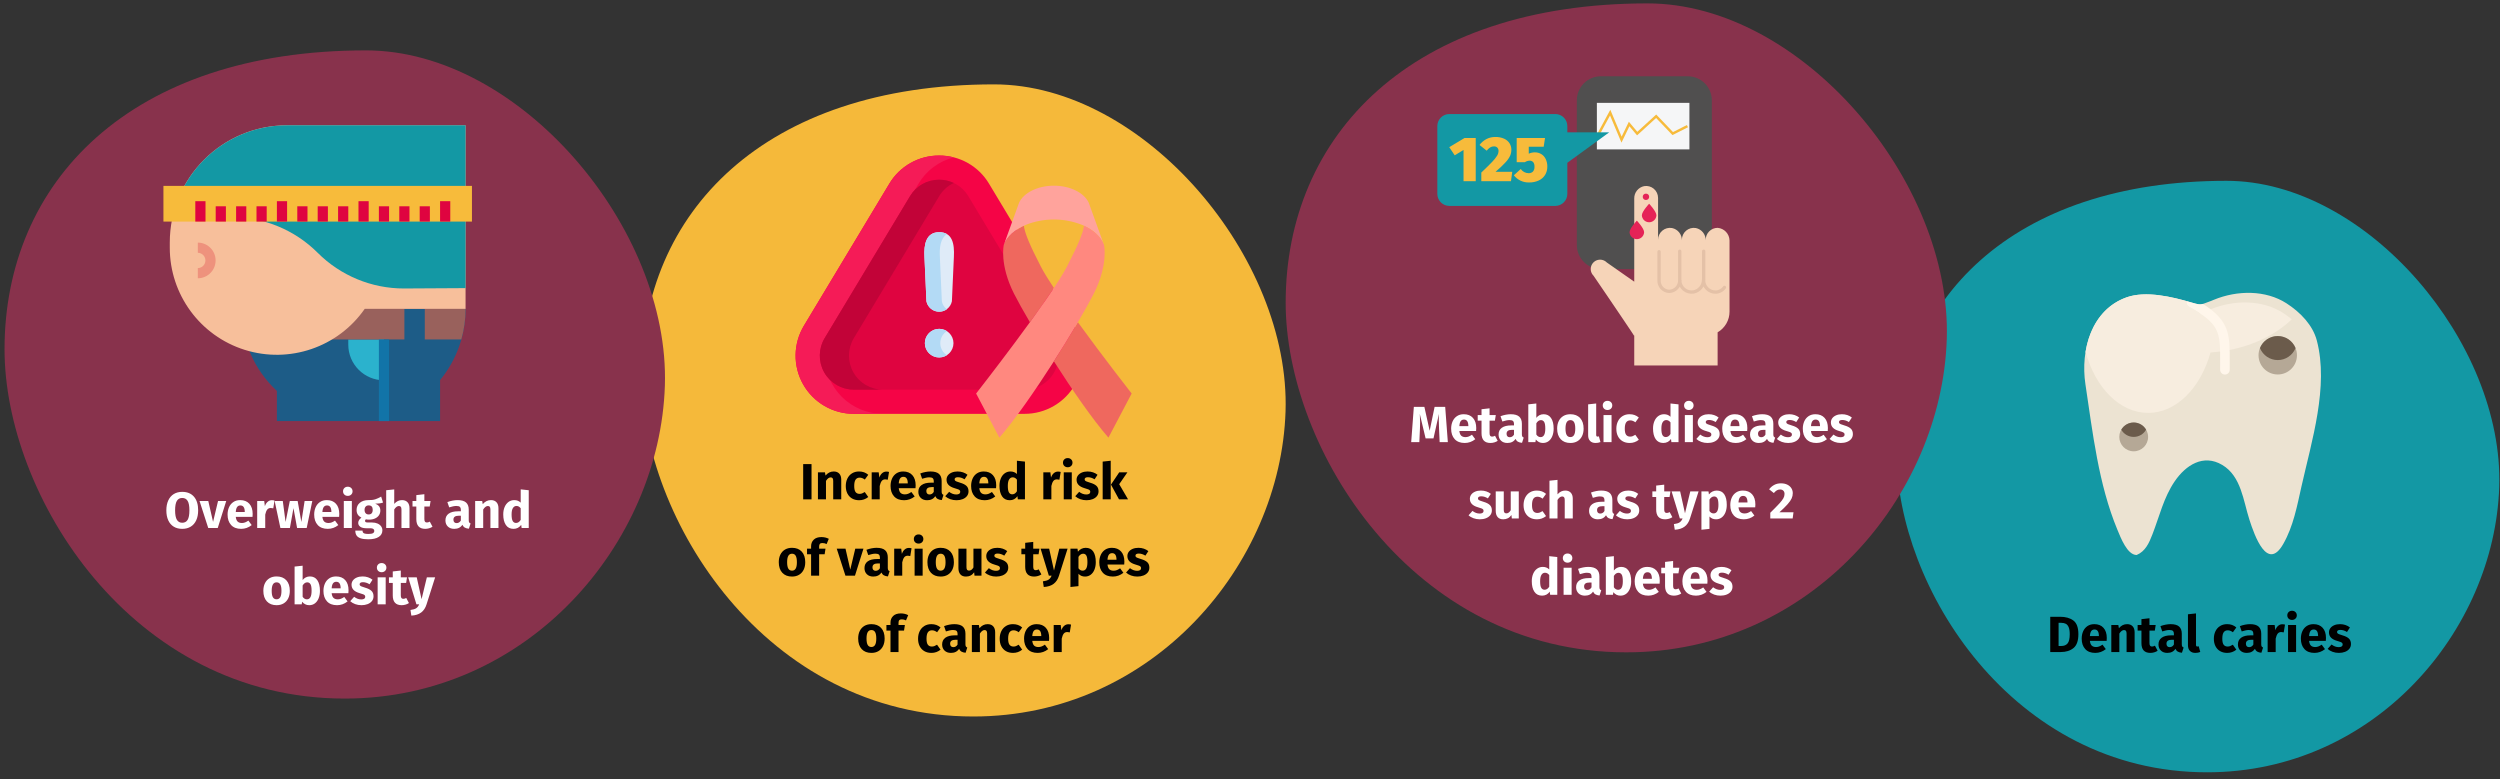 <?xml version="1.0" encoding="UTF-8"?>
<svg xmlns="http://www.w3.org/2000/svg" xmlns:xlink="http://www.w3.org/1999/xlink" width="786px" height="245px" viewBox="0 0 786 245" version="1.1">
  <rect x="0" y="0" width="786" height="245" fill="#333333" stroke="none"/>
  <title>zucker-risiken-en</title>
  <g id="Page-1" stroke="none" stroke-width="1" fill="none" fill-rule="evenodd">
    <g id="vorlage" transform="translate(-122, -1678)">
      <g id="zucker-risiken-en" transform="translate(122.795, 1678)">
        <path d="M693.112,242.811 C745.846,242.811 783.486,198.208 784.963,153.072 C786.44,107.938 743.396,56.848 699.198,56.848 C631.424,56.848 595.511,94.67 595.511,142.625 C595.511,184.337 631.706,242.811 693.112,242.811 Z" id="Oval-Copy-4" fill="#1398A4" fill-rule="nonzero"></path>
        <g id="Group-4" transform="translate(654.488, 92.072)" fill-rule="nonzero">
          <path d="M73.12,14.961 C76.944,29.415 71.483,46.651 68.297,60.872 C66.911,67.052 65.753,73.381 62.573,78.952 C57.542,87.77 53.532,76.256 51.951,71.385 C50.008,65.399 49.376,57.667 43.396,54.105 C37.439,50.557 31.912,54.184 28.461,59.232 C24.964,64.347 23.639,70.291 21.421,75.979 C20.395,78.61 19.265,81.242 16.482,82.419 C13.529,82.419 11.479,77.025 10.395,74.406 C4.477,60.115 2.658,43.921 0.373,28.73 C-1.235,18.043 2.229,5.34 13.332,1.406 C19.364,-0.731 27.627,1.24 33.667,3.02 C37.138,4.044 36.498,3.71 39.955,2.51 C40.221,2.418 40.482,2.294 40.754,2.181 C48.153,-0.879 57.072,-0.903 63.583,3.285 C67.978,6.113 71.849,10.156 73.12,14.961 Z" id="Path" fill="#ECE3D2"></path>
          <path d="M65.244,8.312 C64.368,7.592 63.453,6.922 62.501,6.306 C55.988,2.118 47.07,2.142 39.671,5.202 C39.399,5.314 39.14,5.439 38.873,5.531 C37.66,5.953 36.954,6.264 36.395,6.449 C35.397,5.784 34.262,5.091 32.924,4.334 C32.324,3.989 32.042,3.274 32.245,2.612 C32.728,2.749 33.207,2.886 33.667,3.021 C27.628,1.241 19.364,-0.731 13.332,1.407 C5.661,4.124 1.639,11.03 0.415,18.563 C3.498,29.786 11.131,37.744 20.08,37.744 C28.981,37.744 36.588,29.878 39.701,18.75 C50.145,18.015 59.284,14.079 65.244,8.312 Z" id="Path" fill="#F7EDDF"></path>
          <path d="M45.749,22.176 C45.785,12.939 45.77,8.93 37.333,3.478 C36.389,3.767 35.813,3.655 33.667,3.021 C33.207,2.885 32.728,2.749 32.244,2.612 C32.042,3.274 32.323,3.988 32.923,4.334 C42.775,9.906 42.768,12.26 42.728,22.164 L42.725,24.156 C42.714,24.703 42.999,25.214 43.471,25.491 C43.943,25.768 44.527,25.768 44.999,25.491 C45.471,25.214 45.756,24.703 45.745,24.156 L45.749,22.176 Z" id="Path" fill="#FFF6EB"></path>
          <circle id="Oval" fill="#B5A896" cx="60.841" cy="19.627" r="6.039"></circle>
          <circle id="Oval" fill="#B5A896" cx="15.551" cy="45.292" r="4.529"></circle>
          <path d="M60.841,13.588 C58.383,13.59 56.172,15.083 55.251,17.362 C56.171,19.643 58.383,21.137 60.842,21.137 C63.301,21.137 65.513,19.643 66.432,17.362 C65.511,15.083 63.3,13.59 60.841,13.588 L60.841,13.588 Z" id="Path" fill="#6B5B4B"></path>
          <path d="M15.551,40.763 C13.939,40.766 12.452,41.63 11.65,43.027 C12.45,44.428 13.939,45.292 15.551,45.292 C17.164,45.292 18.652,44.428 19.452,43.027 C18.649,41.63 17.162,40.767 15.551,40.763 L15.551,40.763 Z" id="Path" fill="#6B5B4B"></path>
        </g>
        <path d="M305.22,225.265 C361.576,225.265 401.802,177.597 403.381,129.361 C404.959,81.126 358.959,26.527 311.724,26.527 C239.295,26.527 200.915,66.947 200.915,118.196 C200.915,162.773 239.595,225.265 305.22,225.265 Z" id="Oval-Copy-4-2" fill="#F5B93A" fill-rule="nonzero"></path>
        <g id="Group-3">
          <path d="M294.478,48.898 C288.047,48.87 282.08,52.245 278.791,57.772 L251.972,102.374 C248.554,108.026 248.452,115.083 251.703,120.833 C254.955,126.582 261.056,130.13 267.661,130.114 L321.299,130.114 C327.904,130.13 334.005,126.582 337.256,120.833 C340.508,115.083 340.405,108.026 336.988,102.374 L310.169,57.772 C306.879,52.245 300.911,48.869 294.479,48.898 L294.478,48.898 Z" id="Path" fill="#F50446" fill-rule="nonzero"></path>
          <path d="M258.509,111.871 C258.503,108.523 259.415,105.239 261.147,102.374 L287.966,57.772 C290.421,53.645 294.414,50.66 299.067,49.472 C297.568,49.09 296.026,48.898 294.479,48.898 C288.047,48.87 282.08,52.245 278.791,57.773 L251.972,102.374 C248.554,108.027 248.452,115.083 251.703,120.833 C254.955,126.583 261.056,130.131 267.661,130.114 L276.836,130.114 C271.986,130.126 267.33,128.211 263.893,124.789 C260.456,121.368 258.519,116.721 258.509,111.871 L258.509,111.871 Z" id="Path" fill="#F51B57" fill-rule="nonzero"></path>
          <path d="M294.478,56.5 C298.24,56.481 301.731,58.456 303.654,61.69 L330.472,106.291 C332.465,109.597 332.522,113.72 330.622,117.08 C328.721,120.441 325.158,122.516 321.298,122.512 L267.661,122.512 C263.801,122.516 260.238,120.441 258.338,117.08 C256.437,113.72 256.494,109.597 258.487,106.291 L285.306,61.69 C287.227,58.456 290.717,56.482 294.478,56.5" id="Path" fill="#DF0440" fill-rule="nonzero"></path>
          <path d="M267.661,106.291 L294.48,61.69 C295.559,59.874 297.156,58.422 299.066,57.521 C297.63,56.848 296.064,56.499 294.478,56.5 C290.717,56.481 287.227,58.456 285.305,61.689 L258.486,106.291 C256.494,109.597 256.437,113.72 258.337,117.08 C260.238,120.44 263.801,122.516 267.661,122.512 L276.835,122.512 C272.975,122.516 269.413,120.44 267.512,117.08 C265.612,113.72 265.669,109.597 267.661,106.291 Z" id="Path" fill="#C20338" fill-rule="nonzero"></path>
          <path d="M294.479,72.998 C290.382,72.998 289.625,76.826 289.852,80.769 L290.478,94.724 C290.866,96.625 292.539,97.991 294.48,97.991 C296.42,97.991 298.093,96.625 298.482,94.724 L299.107,80.769 C299.335,76.515 298.579,72.998 294.479,72.998 L294.479,72.998 Z" id="Path" fill="#DFEBF8" fill-rule="nonzero"></path>
          <circle id="Oval" fill="#DFEBF8" fill-rule="nonzero" cx="294.48" cy="107.89" r="4.498"></circle>
          <path d="M295.323,94.724 L294.698,80.769 C294.524,77.763 294.925,74.827 296.938,73.599 C296.19,73.175 295.339,72.967 294.479,72.997 C290.382,72.997 289.625,76.825 289.852,80.768 L290.478,94.724 C290.755,96.09 291.707,97.222 293.006,97.728 C294.305,98.234 295.772,98.046 296.901,97.228 C296.072,96.628 295.507,95.731 295.323,94.724 L295.323,94.724 Z" id="Path" fill="#B3DAF5" fill-rule="nonzero"></path>
          <path d="M294.828,107.89 C294.827,106.356 295.61,104.927 296.903,104.101 C295.021,102.897 292.54,103.257 291.077,104.947 C289.615,106.637 289.615,109.143 291.077,110.833 C292.54,112.523 295.021,112.883 296.903,111.679 C295.61,110.853 294.827,109.424 294.828,107.89 Z" id="Path" fill="#B3DAF5" fill-rule="nonzero"></path>
          <path d="M330.549,113.596 C336.278,122.556 342.718,131.872 347.698,137.595 L355.001,123.724 C355.001,123.724 346.123,112.377 338.094,101.313 C335.908,105.033 333.311,109.274 330.549,113.596 Z M314.789,77.022 C314.789,77.022 313.384,83.156 318.007,92.326 C319.126,94.54 320.869,97.677 323.005,101.313 C325.748,97.534 328.395,93.787 330.55,90.541 C328.784,87.876 327.341,85.544 326.442,83.805 C322.786,76.716 321.462,73.375 321.084,70.97 C317.97,72.412 315.688,74.548 314.789,77.022 L314.789,77.022 Z" id="Shape" fill="#EF685E"></path>
          <path d="M330.549,58.381 C325.387,58.381 321.019,60.636 319.6,63.735 C317.997,68.167 316.394,72.596 314.789,77.022 C315.748,74.388 318.267,72.138 321.69,70.701 C327.38,68.442 333.718,68.442 339.409,70.701 C342.832,72.138 345.352,74.388 346.311,77.022 C344.708,72.594 343.104,68.166 341.5,63.735 C340.08,60.636 335.712,58.381 330.549,58.381 Z" id="Path" fill="#FFA39C"></path>
          <path d="M313.401,137.595 C323.137,126.399 338.469,101.491 343.093,92.326 C347.721,83.156 346.311,77.022 346.311,77.022 C345.411,74.548 343.129,72.412 340.016,70.969 C339.637,73.375 338.314,76.716 334.657,83.804 C329.463,93.864 306.098,123.725 306.098,123.725 L313.401,137.595 Z" id="Path" fill="#FF887F"></path>
          <rect id="Rectangle" x="0" y="0" width="785" height="244.259"></rect>
        </g>
        <path d="M107.588,219.629 C165.376,219.629 206.624,170.75 208.242,121.289 C209.861,71.828 162.691,15.841 114.257,15.841 C39.988,15.841 0.632,57.289 0.632,109.84 C0.632,155.549 40.295,219.629 107.588,219.629 Z" id="Oval-Copy-4-3" fill="#88324C" fill-rule="nonzero"></path>
        <g id="Group-2" transform="translate(50.588, 39.392)" fill-rule="nonzero">
          <path d="M94.994,57.723 L24.444,57.723 C24.434,67.507 28.501,76.854 35.667,83.516 L35.667,92.998 L86.977,92.998 L86.977,80.11 C92.171,73.807 95.006,65.89 94.994,57.723 L94.994,57.723 Z" id="Path" fill="#1D5C87"></path>
          <path d="M69.339,80.171 C63.14,80.171 58.115,75.146 58.115,68.947 L58.115,67.343 L69.339,67.343 L69.339,80.171 Z" id="Path" fill="#2BB2CD"></path>
          <path d="M46.891,57.723 L46.891,67.343 L93.653,67.343 C94.544,64.214 94.997,60.976 94.998,57.723 L46.891,57.723 Z" id="Path" fill="#99615C"></path>
          <polygon id="Path" fill="#1D5C87" points="75.757 57.723 82.171 57.723 82.171 72.154 75.757 72.154"></polygon>
          <polygon id="Path" fill="#1274A8" points="67.74 67.343 70.947 67.343 70.947 92.998 67.74 92.998"></polygon>
          <path d="M94.994,0 L38.874,0 C18.506,0 1.996,16.511 1.996,36.879 L1.996,38.482 C1.989,53.192 11.536,66.202 25.571,70.608 C39.605,75.014 54.875,69.796 63.278,57.723 L94.994,57.723 L94.994,0 Z" id="Path" fill="#F7BF9B"></path>
          <path d="M48.495,40.085 C55.681,47.272 65.429,51.309 75.592,51.309 L94.994,51.194 L94.994,0 L38.874,0 C21.596,0.001 6.635,11.997 2.879,28.861 L21.397,28.861 C31.56,28.861 41.308,32.899 48.495,40.085 Z" id="Path" fill="#1398A4"></path>
          <path d="M10.814,48.102 L10.814,44.896 C12.134,44.884 13.198,43.81 13.198,42.491 C13.198,41.171 12.134,40.098 10.814,40.086 L10.814,36.879 C13.905,36.892 16.403,39.4 16.403,42.491 C16.403,45.581 13.905,48.089 10.814,48.102 L10.814,48.102 Z" id="Path" fill="#EE927D"></path>
          <polygon id="Path" fill="#F7BB3B" points="0 19.051 96.998 19.051 96.998 30.273 0 30.273"></polygon>
          <polygon id="Path" fill="#DF0440" points="16.434 25.464 19.641 25.464 19.641 30.274 16.434 30.274"></polygon>
          <polygon id="Path" fill="#DF0440" points="22.847 25.464 26.054 25.464 26.054 30.274 22.847 30.274"></polygon>
          <polygon id="Path" fill="#DF0440" points="29.26 25.464 32.467 25.464 32.467 30.274 29.26 30.274"></polygon>
          <polygon id="Path" fill="#DF0440" points="35.673 23.86 38.88 23.86 38.88 30.273 35.673 30.273"></polygon>
          <polygon id="Path" fill="#DF0440" points="10.021 23.86 13.228 23.86 13.228 30.273 10.021 30.273"></polygon>
          <polygon id="Path" fill="#DF0440" points="42.086 25.464 45.293 25.464 45.293 30.274 42.086 30.274"></polygon>
          <polygon id="Path" fill="#DF0440" points="48.499 25.464 51.706 25.464 51.706 30.274 48.499 30.274"></polygon>
          <polygon id="Path" fill="#DF0440" points="54.912 25.464 58.119 25.464 58.119 30.274 54.912 30.274"></polygon>
          <polygon id="Path" fill="#DF0440" points="61.325 23.86 64.532 23.86 64.532 30.273 61.325 30.273"></polygon>
          <polygon id="Path" fill="#DF0440" points="67.738 25.464 70.945 25.464 70.945 30.274 67.738 30.274"></polygon>
          <polygon id="Path" fill="#DF0440" points="74.151 25.464 77.358 25.464 77.358 30.274 74.151 30.274"></polygon>
          <polygon id="Path" fill="#DF0440" points="80.564 25.464 83.771 25.464 83.771 30.274 80.564 30.274"></polygon>
          <polygon id="Path" fill="#DF0440" points="86.977 23.86 90.184 23.86 90.184 30.273 86.977 30.273"></polygon>
        </g>
        <path d="M510.5,205.093 C568.356,205.093 609.652,156.156 611.272,106.638 C612.893,57.119 565.668,1.067 517.177,1.067 C442.821,1.067 403.42,42.563 403.42,95.175 C403.42,140.938 443.13,205.093 510.5,205.093 Z" id="Oval-Copy-4-4" fill="#88324C" fill-rule="nonzero"></path>
        <g id="diabetes" transform="translate(451.099, 23.979)">
          <path d="M51.418,3.55271368e-15 L78.751,3.55271368e-15 C80.758,0.003 82.682,0.802 84.099,2.223 C85.516,3.644 86.311,5.57 86.308,7.577 L86.308,53.038 C86.314,57.217 82.93,60.609 78.752,60.615 L51.418,60.615 C47.24,60.609 43.856,57.217 43.862,53.038 L43.862,7.577 C43.856,3.398 47.239,0.006 51.418,3.55271368e-15 L51.418,3.55271368e-15 Z" id="Path" fill="#504F4F" fill-rule="nonzero"></path>
          <polygon id="Path-2" fill="#F5F6F7" fill-rule="nonzero" points="50.164 8.361 79.259 8.361 79.259 22.991 50.164 22.991"></polygon>
          <polyline id="Path" stroke="#F7BB3B" stroke-width="0.778" points="50.769 18.02 54.345 11.43 57.922 19.924 60.306 15.005 62.839 18.02 68.8 12.572 74.016 18.02 78.635 15.677"></polyline>
          <path d="M-5.68434189e-14,36.926 L-5.68434189e-14,15.706 C-0.025,13.624 1.635,11.913 3.717,11.874 L37.159,11.874 C39.24,11.913 40.9,13.624 40.875,15.706 L40.875,17.622 L54.045,17.622 L40.875,27.201 L40.875,36.926 C40.9,39.007 39.241,40.719 37.159,40.758 L3.717,40.758 C1.635,40.719 -0.025,39.008 -5.68434189e-14,36.926 Z" id="Path-3" fill="#1398A4" fill-rule="nonzero"></path>
          <polygon id="Path" fill="#F7BB3B" fill-rule="nonzero" points="12.074 19.406 12.074 32.986 8.24 32.986 8.24 23.16 5.464 24.858 3.746 22.282 8.559 19.406"></polygon>
          <path d="M21.001,19.626 C21.698,19.932 22.292,20.435 22.708,21.073 C23.084,21.667 23.282,22.357 23.278,23.06 C23.283,23.711 23.157,24.357 22.908,24.958 C22.541,25.722 22.055,26.423 21.47,27.035 C20.479,28.099 19.422,29.1 18.304,30.03 L23.557,30.03 L23.157,32.986 L13.831,32.986 L13.831,30.27 C15.375,28.805 16.517,27.68 17.256,26.895 C17.84,26.307 18.359,25.657 18.804,24.958 C19.077,24.519 19.228,24.016 19.243,23.5 C19.265,23.107 19.128,22.722 18.864,22.431 C18.58,22.16 18.197,22.018 17.805,22.041 C17.386,22.036 16.973,22.15 16.617,22.371 C16.199,22.651 15.831,22.999 15.528,23.4 L13.272,21.602 C13.833,20.84 14.556,20.213 15.389,19.765 C16.269,19.303 17.251,19.069 18.244,19.086 C19.192,19.06 20.133,19.244 21.001,19.626 L21.001,19.626 Z" id="Path" fill="#F7BB3B" fill-rule="nonzero"></path>
          <path d="M33.443,22.162 L28.75,22.162 L28.75,24.338 C29.344,24.063 29.992,23.92 30.647,23.919 C31.352,23.908 32.046,24.091 32.654,24.449 C33.262,24.818 33.751,25.355 34.062,25.995 C34.424,26.749 34.602,27.577 34.581,28.413 C34.6,29.33 34.357,30.234 33.882,31.019 C33.402,31.784 32.707,32.391 31.885,32.766 C30.939,33.195 29.908,33.407 28.869,33.385 C26.996,33.45 25.205,32.61 24.056,31.128 L26.233,29.152 C26.785,29.969 27.704,30.462 28.69,30.469 C29.201,30.503 29.701,30.318 30.068,29.96 C30.414,29.545 30.585,29.011 30.547,28.472 C30.596,27.943 30.45,27.414 30.138,26.985 C29.832,26.672 29.406,26.508 28.969,26.535 C28.455,26.559 27.957,26.725 27.531,27.014 L24.955,27.014 L24.955,19.406 L33.862,19.406 L33.443,22.162 Z" id="Path" fill="#F7BB3B" fill-rule="nonzero"></path>
          <path d="M69.401,51.417 C69.398,50.31 69.884,49.259 70.729,48.544 C71.574,47.829 72.692,47.524 73.783,47.711 C75.63,48.09 76.939,49.739 76.891,51.624 L76.891,51.417 C76.888,50.31 77.375,49.259 78.22,48.544 C79.065,47.829 80.182,47.524 81.273,47.711 C83.12,48.09 84.429,49.739 84.381,51.624 L84.381,51.417 C84.379,50.421 84.772,49.466 85.474,48.76 C86.177,48.054 87.131,47.656 88.126,47.654 C90.207,47.822 91.824,49.536 91.871,51.624 L91.871,73.992 C91.878,76.675 90.45,79.158 88.126,80.5 L88.126,90.922 L61.912,90.922 L61.912,81.516 L61.781,81.472 C61.912,81.516 52.877,68.231 52.877,68.231 L52.877,68.231 L49.108,62.705 C48.356,61.963 48.058,60.876 48.328,59.855 C48.597,58.833 49.392,58.034 50.412,57.76 C51.432,57.486 52.521,57.779 53.266,58.528 L61.912,64.585 L61.912,64.585 L61.912,38.455 C61.864,36.57 63.174,34.922 65.021,34.542 C66.109,34.354 67.226,34.658 68.069,35.373 C68.914,36.089 69.402,37.141 69.402,38.249 L69.401,51.417 Z" id="Path-4" fill="#F6D4B8" fill-rule="nonzero"></path>
          <path d="M90.274,66.377 C89.623,67.293 88.574,67.844 87.451,67.859 C86.455,67.856 85.502,67.459 84.799,66.753 C84.097,66.047 83.704,65.091 83.706,64.096 L83.706,63.889 C83.754,65.774 82.445,67.422 80.598,67.802 C79.507,67.989 78.389,67.684 77.544,66.969 C76.699,66.254 76.213,65.203 76.216,64.096 L76.216,64.096 C76.28,65.982 74.805,67.563 72.919,67.63 C72.02,67.602 71.172,67.209 70.568,66.543 C69.964,65.876 69.657,64.993 69.717,64.096 L69.717,55.156" id="Path" stroke="#E4C1A7" stroke-width="1.045" stroke-linecap="round"></path>
          <path d="M68.882,43.714 C68.826,44.937 67.818,45.9 66.594,45.9 C65.37,45.9 64.362,44.937 64.306,43.714 C64.306,42.506 66.594,40.075 66.594,40.075 C66.594,40.075 68.882,42.506 68.882,43.714 Z" id="Path-5" fill="#E52357" fill-rule="nonzero"></path>
          <path d="M65.018,49.025 C64.963,50.249 63.955,51.212 62.731,51.212 C61.506,51.212 60.499,50.249 60.443,49.025 C60.443,47.817 62.731,45.386 62.731,45.386 C62.731,45.386 65.018,47.817 65.018,49.025 Z" id="Path-6" fill="#E52357" fill-rule="nonzero"></path>
          <circle id="Oval" fill="#E52357" fill-rule="nonzero" cx="65.594" cy="37.898" r="1"></circle>
          <line x1="76.216" y1="55.006" x2="76.216" y2="64.096" id="Path" stroke="#E4C1A7" stroke-width="1.045" stroke-linecap="round"></line>
          <line x1="83.742" y1="55.006" x2="83.742" y2="63.889" id="Path" stroke="#E4C1A7" stroke-width="1.045" stroke-linecap="round"></line>
        </g>
        <g id="Dental-caries" transform="translate(643.801, 192.024)" fill="#000000" fill-rule="nonzero">
          <path d="M3.088,1.888 C4.827,1.888 6.221,2.28 7.272,3.064 C8.323,3.848 8.848,5.285 8.848,7.376 C8.848,9.435 8.336,10.883 7.312,11.72 C6.288,12.557 4.96,12.976 3.328,12.976 L0,12.976 L0,1.888 L3.088,1.888 Z M2.624,3.792 L2.624,11.072 L3.488,11.072 C4.352,11.072 5.008,10.803 5.456,10.264 C5.904,9.725 6.128,8.763 6.128,7.376 C6.128,6.427 6.016,5.691 5.792,5.168 C5.568,4.645 5.264,4.285 4.88,4.088 C4.496,3.891 4.021,3.792 3.456,3.792 L2.624,3.792 Z" id="D"></path>
          <path d="M17.776,8.56 C17.776,8.912 17.76,9.216 17.728,9.472 L12.464,9.472 C12.549,10.187 12.752,10.688 13.072,10.976 C13.392,11.264 13.835,11.408 14.4,11.408 C14.741,11.408 15.072,11.347 15.392,11.224 C15.712,11.101 16.059,10.912 16.432,10.656 L17.472,12.064 C16.48,12.853 15.376,13.248 14.16,13.248 C12.784,13.248 11.728,12.843 10.992,12.032 C10.256,11.221 9.888,10.133 9.888,8.768 C9.888,7.904 10.043,7.128 10.352,6.44 C10.661,5.752 11.115,5.208 11.712,4.808 C12.309,4.408 13.024,4.208 13.856,4.208 C15.083,4.208 16.043,4.592 16.736,5.36 C17.429,6.128 17.776,7.195 17.776,8.56 Z M15.296,7.84 C15.275,6.539 14.816,5.888 13.92,5.888 C13.483,5.888 13.144,6.048 12.904,6.368 C12.664,6.688 12.517,7.216 12.464,7.952 L15.296,7.952 L15.296,7.84 Z" id="e"></path>
          <path d="M24.176,4.208 C24.912,4.208 25.488,4.432 25.904,4.88 C26.32,5.328 26.528,5.957 26.528,6.768 L26.528,12.976 L24,12.976 L24,7.2 C24,6.773 23.933,6.477 23.8,6.312 C23.667,6.147 23.467,6.064 23.2,6.064 C22.688,6.064 22.197,6.432 21.728,7.168 L21.728,12.976 L19.2,12.976 L19.2,4.48 L21.408,4.48 L21.584,5.488 C21.947,5.061 22.339,4.741 22.76,4.528 C23.181,4.315 23.653,4.208 24.176,4.208 Z" id="n"></path>
          <path d="M33.76,12.576 C33.451,12.789 33.091,12.955 32.68,13.072 C32.269,13.189 31.861,13.248 31.456,13.248 C29.6,13.237 28.672,12.213 28.672,10.176 L28.672,6.24 L27.472,6.24 L27.472,4.48 L28.672,4.48 L28.672,2.64 L31.2,2.352 L31.2,4.48 L33.152,4.48 L32.88,6.24 L31.2,6.24 L31.2,10.144 C31.2,10.539 31.264,10.821 31.392,10.992 C31.52,11.163 31.723,11.248 32,11.248 C32.288,11.248 32.592,11.157 32.912,10.976 L33.76,12.576 Z" id="t"></path>
          <path d="M41.36,10.512 C41.36,10.832 41.405,11.067 41.496,11.216 C41.587,11.365 41.733,11.477 41.936,11.552 L41.408,13.2 C40.885,13.157 40.459,13.043 40.128,12.856 C39.797,12.669 39.541,12.373 39.36,11.968 C38.805,12.821 37.952,13.248 36.8,13.248 C35.957,13.248 35.285,13.003 34.784,12.512 C34.283,12.021 34.032,11.381 34.032,10.592 C34.032,9.664 34.373,8.955 35.056,8.464 C35.739,7.973 36.725,7.728 38.016,7.728 L38.88,7.728 L38.88,7.36 C38.88,6.859 38.773,6.515 38.56,6.328 C38.347,6.141 37.973,6.048 37.44,6.048 C37.163,6.048 36.827,6.088 36.432,6.168 C36.037,6.248 35.632,6.357 35.216,6.496 L34.64,4.832 C35.173,4.629 35.72,4.475 36.28,4.368 C36.84,4.261 37.36,4.208 37.84,4.208 C39.056,4.208 39.947,4.459 40.512,4.96 C41.077,5.461 41.36,6.213 41.36,7.216 L41.36,10.512 Z M37.536,11.44 C38.112,11.44 38.56,11.168 38.88,10.624 L38.88,9.12 L38.256,9.12 C37.68,9.12 37.251,9.221 36.968,9.424 C36.685,9.627 36.544,9.941 36.544,10.368 C36.544,10.709 36.632,10.973 36.808,11.16 C36.984,11.347 37.227,11.44 37.536,11.44 Z" id="a"></path>
          <path d="M45.632,13.248 C44.896,13.248 44.323,13.037 43.912,12.616 C43.501,12.195 43.296,11.595 43.296,10.816 L43.296,1.104 L45.824,0.832 L45.824,10.72 C45.824,11.072 45.968,11.248 46.256,11.248 C46.405,11.248 46.544,11.221 46.672,11.168 L47.168,12.96 C46.709,13.152 46.197,13.248 45.632,13.248 Z" id="l"></path>
          <path d="M55.6,4.208 C56.187,4.208 56.715,4.293 57.184,4.464 C57.653,4.635 58.096,4.896 58.512,5.248 L57.424,6.752 C56.891,6.347 56.352,6.144 55.808,6.144 C55.243,6.144 54.816,6.352 54.528,6.768 C54.24,7.184 54.096,7.856 54.096,8.784 C54.096,9.68 54.24,10.315 54.528,10.688 C54.816,11.061 55.232,11.248 55.776,11.248 C56.064,11.248 56.325,11.203 56.56,11.112 C56.795,11.021 57.077,10.875 57.408,10.672 L58.512,12.24 C57.669,12.912 56.715,13.248 55.648,13.248 C54.784,13.248 54.037,13.064 53.408,12.696 C52.779,12.328 52.293,11.811 51.952,11.144 C51.611,10.477 51.44,9.696 51.44,8.8 C51.44,7.904 51.611,7.109 51.952,6.416 C52.293,5.723 52.779,5.181 53.408,4.792 C54.037,4.403 54.768,4.208 55.6,4.208 Z" id="c"></path>
          <path d="M66.336,10.512 C66.336,10.832 66.381,11.067 66.472,11.216 C66.563,11.365 66.709,11.477 66.912,11.552 L66.384,13.2 C65.861,13.157 65.435,13.043 65.104,12.856 C64.773,12.669 64.517,12.373 64.336,11.968 C63.781,12.821 62.928,13.248 61.776,13.248 C60.933,13.248 60.261,13.003 59.76,12.512 C59.259,12.021 59.008,11.381 59.008,10.592 C59.008,9.664 59.349,8.955 60.032,8.464 C60.715,7.973 61.701,7.728 62.992,7.728 L63.856,7.728 L63.856,7.36 C63.856,6.859 63.749,6.515 63.536,6.328 C63.323,6.141 62.949,6.048 62.416,6.048 C62.139,6.048 61.803,6.088 61.408,6.168 C61.013,6.248 60.608,6.357 60.192,6.496 L59.616,4.832 C60.149,4.629 60.696,4.475 61.256,4.368 C61.816,4.261 62.336,4.208 62.816,4.208 C64.032,4.208 64.923,4.459 65.488,4.96 C66.053,5.461 66.336,6.213 66.336,7.216 L66.336,10.512 Z M62.512,11.44 C63.088,11.44 63.536,11.168 63.856,10.624 L63.856,9.12 L63.232,9.12 C62.656,9.12 62.227,9.221 61.944,9.424 C61.661,9.627 61.52,9.941 61.52,10.368 C61.52,10.709 61.608,10.973 61.784,11.16 C61.96,11.347 62.203,11.44 62.512,11.44 Z" id="a"></path>
          <path d="M72.96,4.24 C73.269,4.24 73.552,4.277 73.808,4.352 L73.408,6.8 C73.088,6.725 72.832,6.688 72.64,6.688 C72.139,6.688 71.757,6.861 71.496,7.208 C71.235,7.555 71.029,8.075 70.88,8.768 L70.88,12.976 L68.352,12.976 L68.352,4.48 L70.56,4.48 L70.768,6.128 C70.96,5.541 71.251,5.08 71.64,4.744 C72.029,4.408 72.469,4.24 72.96,4.24 Z" id="r"></path>
          <path d="M77.296,4.48 L77.296,12.976 L74.768,12.976 L74.768,4.48 L77.296,4.48 Z M76.016,0 C76.453,0 76.813,0.136 77.096,0.408 C77.379,0.68 77.52,1.024 77.52,1.44 C77.52,1.856 77.379,2.2 77.096,2.472 C76.813,2.744 76.453,2.88 76.016,2.88 C75.579,2.88 75.221,2.744 74.944,2.472 C74.667,2.2 74.528,1.856 74.528,1.44 C74.528,1.024 74.667,0.68 74.944,0.408 C75.221,0.136 75.579,0 76.016,0 Z" id="i"></path>
          <path d="M86.688,8.56 C86.688,8.912 86.672,9.216 86.64,9.472 L81.376,9.472 C81.461,10.187 81.664,10.688 81.984,10.976 C82.304,11.264 82.747,11.408 83.312,11.408 C83.653,11.408 83.984,11.347 84.304,11.224 C84.624,11.101 84.971,10.912 85.344,10.656 L86.384,12.064 C85.392,12.853 84.288,13.248 83.072,13.248 C81.696,13.248 80.64,12.843 79.904,12.032 C79.168,11.221 78.8,10.133 78.8,8.768 C78.8,7.904 78.955,7.128 79.264,6.44 C79.573,5.752 80.027,5.208 80.624,4.808 C81.221,4.408 81.936,4.208 82.768,4.208 C83.995,4.208 84.955,4.592 85.648,5.36 C86.341,6.128 86.688,7.195 86.688,8.56 Z M84.208,7.84 C84.187,6.539 83.728,5.888 82.832,5.888 C82.395,5.888 82.056,6.048 81.816,6.368 C81.576,6.688 81.429,7.216 81.376,7.952 L84.208,7.952 L84.208,7.84 Z" id="e"></path>
          <path d="M91.104,4.208 C91.712,4.208 92.283,4.299 92.816,4.48 C93.349,4.661 93.819,4.917 94.224,5.248 L93.296,6.672 C92.603,6.235 91.904,6.016 91.2,6.016 C90.869,6.016 90.616,6.072 90.44,6.184 C90.264,6.296 90.176,6.453 90.176,6.656 C90.176,6.816 90.216,6.947 90.296,7.048 C90.376,7.149 90.539,7.253 90.784,7.36 C91.029,7.467 91.408,7.595 91.92,7.744 C92.805,8 93.464,8.333 93.896,8.744 C94.328,9.155 94.544,9.723 94.544,10.448 C94.544,11.024 94.379,11.523 94.048,11.944 C93.717,12.365 93.264,12.688 92.688,12.912 C92.112,13.136 91.472,13.248 90.768,13.248 C90.053,13.248 89.389,13.136 88.776,12.912 C88.163,12.688 87.643,12.379 87.216,11.984 L88.448,10.608 C89.163,11.163 89.915,11.44 90.704,11.44 C91.088,11.44 91.389,11.371 91.608,11.232 C91.827,11.093 91.936,10.896 91.936,10.64 C91.936,10.437 91.893,10.277 91.808,10.16 C91.723,10.043 91.557,9.933 91.312,9.832 C91.067,9.731 90.677,9.605 90.144,9.456 C89.301,9.211 88.672,8.869 88.256,8.432 C87.84,7.995 87.632,7.451 87.632,6.8 C87.632,6.309 87.773,5.869 88.056,5.48 C88.339,5.091 88.744,4.781 89.272,4.552 C89.8,4.323 90.411,4.208 91.104,4.208 Z" id="s"></path>
        </g>
        <g id="Metabolic-diseases-s" transform="translate(442.885, 126.024)" fill="#FFFFFF" fill-rule="nonzero">
          <path d="M11.52,12.976 L8.944,12.976 L8.752,8.64 C8.699,7.605 8.672,6.683 8.672,5.872 C8.672,5.253 8.688,4.667 8.72,4.112 L7.008,11.808 L4.528,11.808 L2.704,4.112 C2.768,5.04 2.8,5.915 2.8,6.736 C2.8,7.355 2.784,8 2.752,8.672 L2.56,12.976 L0,12.976 L0.832,1.888 L4.144,1.888 L5.808,9.408 L7.36,1.888 L10.688,1.888 L11.52,12.976 Z" id="M"></path>
          <path d="M20.448,8.56 C20.448,8.912 20.432,9.216 20.4,9.472 L15.136,9.472 C15.221,10.187 15.424,10.688 15.744,10.976 C16.064,11.264 16.507,11.408 17.072,11.408 C17.413,11.408 17.744,11.347 18.064,11.224 C18.384,11.101 18.731,10.912 19.104,10.656 L20.144,12.064 C19.152,12.853 18.048,13.248 16.832,13.248 C15.456,13.248 14.4,12.843 13.664,12.032 C12.928,11.221 12.56,10.133 12.56,8.768 C12.56,7.904 12.715,7.128 13.024,6.44 C13.333,5.752 13.787,5.208 14.384,4.808 C14.981,4.408 15.696,4.208 16.528,4.208 C17.755,4.208 18.715,4.592 19.408,5.36 C20.101,6.128 20.448,7.195 20.448,8.56 Z M17.968,7.84 C17.947,6.539 17.488,5.888 16.592,5.888 C16.155,5.888 15.816,6.048 15.576,6.368 C15.336,6.688 15.189,7.216 15.136,7.952 L17.968,7.952 L17.968,7.84 Z" id="e"></path>
          <path d="M27.2,12.576 C26.891,12.789 26.531,12.955 26.12,13.072 C25.709,13.189 25.301,13.248 24.896,13.248 C23.04,13.237 22.112,12.213 22.112,10.176 L22.112,6.24 L20.912,6.24 L20.912,4.48 L22.112,4.48 L22.112,2.64 L24.64,2.352 L24.64,4.48 L26.592,4.48 L26.32,6.24 L24.64,6.24 L24.64,10.144 C24.64,10.539 24.704,10.821 24.832,10.992 C24.96,11.163 25.163,11.248 25.44,11.248 C25.728,11.248 26.032,11.157 26.352,10.976 L27.2,12.576 Z" id="t"></path>
          <path d="M34.8,10.512 C34.8,10.832 34.845,11.067 34.936,11.216 C35.027,11.365 35.173,11.477 35.376,11.552 L34.848,13.2 C34.325,13.157 33.899,13.043 33.568,12.856 C33.237,12.669 32.981,12.373 32.8,11.968 C32.245,12.821 31.392,13.248 30.24,13.248 C29.397,13.248 28.725,13.003 28.224,12.512 C27.723,12.021 27.472,11.381 27.472,10.592 C27.472,9.664 27.813,8.955 28.496,8.464 C29.179,7.973 30.165,7.728 31.456,7.728 L32.32,7.728 L32.32,7.36 C32.32,6.859 32.213,6.515 32,6.328 C31.787,6.141 31.413,6.048 30.88,6.048 C30.603,6.048 30.267,6.088 29.872,6.168 C29.477,6.248 29.072,6.357 28.656,6.496 L28.08,4.832 C28.613,4.629 29.16,4.475 29.72,4.368 C30.28,4.261 30.8,4.208 31.28,4.208 C32.496,4.208 33.387,4.459 33.952,4.96 C34.517,5.461 34.8,6.213 34.8,7.216 L34.8,10.512 Z M30.976,11.44 C31.552,11.44 32,11.168 32.32,10.624 L32.32,9.12 L31.696,9.12 C31.12,9.12 30.691,9.221 30.408,9.424 C30.125,9.627 29.984,9.941 29.984,10.368 C29.984,10.709 30.072,10.973 30.248,11.16 C30.424,11.347 30.667,11.44 30.976,11.44 Z" id="a"></path>
          <path d="M41.632,4.208 C42.645,4.208 43.424,4.605 43.968,5.4 C44.512,6.195 44.784,7.307 44.784,8.736 C44.784,9.611 44.648,10.389 44.376,11.072 C44.104,11.755 43.715,12.288 43.208,12.672 C42.701,13.056 42.101,13.248 41.408,13.248 C40.949,13.248 40.531,13.152 40.152,12.96 C39.773,12.768 39.451,12.501 39.184,12.16 L39.056,12.976 L36.816,12.976 L36.816,1.104 L39.344,0.832 L39.344,5.344 C39.6,4.992 39.928,4.715 40.328,4.512 C40.728,4.309 41.163,4.208 41.632,4.208 Z M40.672,11.408 C41.664,11.408 42.16,10.517 42.16,8.736 C42.16,7.723 42.043,7.024 41.808,6.64 C41.573,6.256 41.232,6.064 40.784,6.064 C40.219,6.064 39.739,6.395 39.344,7.056 L39.344,10.592 C39.504,10.848 39.699,11.048 39.928,11.192 C40.157,11.336 40.405,11.408 40.672,11.408 Z" id="b"></path>
          <path d="M50.048,4.208 C51.349,4.208 52.368,4.605 53.104,5.4 C53.84,6.195 54.208,7.307 54.208,8.736 C54.208,9.643 54.04,10.435 53.704,11.112 C53.368,11.789 52.888,12.315 52.264,12.688 C51.64,13.061 50.901,13.248 50.048,13.248 C48.757,13.248 47.741,12.851 47,12.056 C46.259,11.261 45.888,10.149 45.888,8.72 C45.888,7.813 46.056,7.021 46.392,6.344 C46.728,5.667 47.208,5.141 47.832,4.768 C48.456,4.395 49.195,4.208 50.048,4.208 Z M50.048,6.064 C49.536,6.064 49.152,6.28 48.896,6.712 C48.64,7.144 48.512,7.813 48.512,8.72 C48.512,9.648 48.637,10.325 48.888,10.752 C49.139,11.179 49.525,11.392 50.048,11.392 C50.56,11.392 50.944,11.176 51.2,10.744 C51.456,10.312 51.584,9.643 51.584,8.736 C51.584,7.808 51.459,7.131 51.208,6.704 C50.957,6.277 50.571,6.064 50.048,6.064 Z" id="o"></path>
          <path d="M57.968,13.248 C57.232,13.248 56.659,13.037 56.248,12.616 C55.837,12.195 55.632,11.595 55.632,10.816 L55.632,1.104 L58.16,0.832 L58.16,10.72 C58.16,11.072 58.304,11.248 58.592,11.248 C58.741,11.248 58.88,11.221 59.008,11.168 L59.504,12.96 C59.045,13.152 58.533,13.248 57.968,13.248 Z" id="l"></path>
          <path d="M62.992,4.48 L62.992,12.976 L60.464,12.976 L60.464,4.48 L62.992,4.48 Z M61.712,0 C62.149,0 62.509,0.136 62.792,0.408 C63.075,0.68 63.216,1.024 63.216,1.44 C63.216,1.856 63.075,2.2 62.792,2.472 C62.509,2.744 62.149,2.88 61.712,2.88 C61.275,2.88 60.917,2.744 60.64,2.472 C60.363,2.2 60.224,1.856 60.224,1.44 C60.224,1.024 60.363,0.68 60.64,0.408 C60.917,0.136 61.275,0 61.712,0 Z" id="i"></path>
          <path d="M68.656,4.208 C69.243,4.208 69.771,4.293 70.24,4.464 C70.709,4.635 71.152,4.896 71.568,5.248 L70.48,6.752 C69.947,6.347 69.408,6.144 68.864,6.144 C68.299,6.144 67.872,6.352 67.584,6.768 C67.296,7.184 67.152,7.856 67.152,8.784 C67.152,9.68 67.296,10.315 67.584,10.688 C67.872,11.061 68.288,11.248 68.832,11.248 C69.12,11.248 69.381,11.203 69.616,11.112 C69.851,11.021 70.133,10.875 70.464,10.672 L71.568,12.24 C70.725,12.912 69.771,13.248 68.704,13.248 C67.84,13.248 67.093,13.064 66.464,12.696 C65.835,12.328 65.349,11.811 65.008,11.144 C64.667,10.477 64.496,9.696 64.496,8.8 C64.496,7.904 64.667,7.109 65.008,6.416 C65.349,5.723 65.835,5.181 66.464,4.792 C67.093,4.403 67.824,4.208 68.656,4.208 Z" id="c"></path>
          <path d="M84.048,1.104 L84.048,12.976 L81.808,12.976 L81.68,11.984 C81.083,12.827 80.277,13.248 79.264,13.248 C78.208,13.248 77.405,12.843 76.856,12.032 C76.307,11.221 76.032,10.112 76.032,8.704 C76.032,7.84 76.176,7.067 76.464,6.384 C76.752,5.701 77.16,5.168 77.688,4.784 C78.216,4.4 78.821,4.208 79.504,4.208 C80.315,4.208 80.987,4.475 81.52,5.008 L81.52,0.832 L84.048,1.104 Z M80.048,11.392 C80.635,11.392 81.125,11.072 81.52,10.432 L81.52,6.768 C81.317,6.523 81.112,6.341 80.904,6.224 C80.696,6.107 80.459,6.048 80.192,6.048 C79.723,6.048 79.349,6.267 79.072,6.704 C78.795,7.141 78.656,7.813 78.656,8.72 C78.656,9.712 78.776,10.405 79.016,10.8 C79.256,11.195 79.6,11.392 80.048,11.392 Z" id="d"></path>
          <path d="M88.56,4.48 L88.56,12.976 L86.032,12.976 L86.032,4.48 L88.56,4.48 Z M87.28,0 C87.717,0 88.077,0.136 88.36,0.408 C88.643,0.68 88.784,1.024 88.784,1.44 C88.784,1.856 88.643,2.2 88.36,2.472 C88.077,2.744 87.717,2.88 87.28,2.88 C86.843,2.88 86.485,2.744 86.208,2.472 C85.931,2.2 85.792,1.856 85.792,1.44 C85.792,1.024 85.931,0.68 86.208,0.408 C86.485,0.136 86.843,0 87.28,0 Z" id="i"></path>
          <path d="M93.536,4.208 C94.144,4.208 94.715,4.299 95.248,4.48 C95.781,4.661 96.251,4.917 96.656,5.248 L95.728,6.672 C95.035,6.235 94.336,6.016 93.632,6.016 C93.301,6.016 93.048,6.072 92.872,6.184 C92.696,6.296 92.608,6.453 92.608,6.656 C92.608,6.816 92.648,6.947 92.728,7.048 C92.808,7.149 92.971,7.253 93.216,7.36 C93.461,7.467 93.84,7.595 94.352,7.744 C95.237,8 95.896,8.333 96.328,8.744 C96.76,9.155 96.976,9.723 96.976,10.448 C96.976,11.024 96.811,11.523 96.48,11.944 C96.149,12.365 95.696,12.688 95.12,12.912 C94.544,13.136 93.904,13.248 93.2,13.248 C92.485,13.248 91.821,13.136 91.208,12.912 C90.595,12.688 90.075,12.379 89.648,11.984 L90.88,10.608 C91.595,11.163 92.347,11.44 93.136,11.44 C93.52,11.44 93.821,11.371 94.04,11.232 C94.259,11.093 94.368,10.896 94.368,10.64 C94.368,10.437 94.325,10.277 94.24,10.16 C94.155,10.043 93.989,9.933 93.744,9.832 C93.499,9.731 93.109,9.605 92.576,9.456 C91.733,9.211 91.104,8.869 90.688,8.432 C90.272,7.995 90.064,7.451 90.064,6.8 C90.064,6.309 90.205,5.869 90.488,5.48 C90.771,5.091 91.176,4.781 91.704,4.552 C92.232,4.323 92.843,4.208 93.536,4.208 Z" id="s"></path>
          <path d="M105.68,8.56 C105.68,8.912 105.664,9.216 105.632,9.472 L100.368,9.472 C100.453,10.187 100.656,10.688 100.976,10.976 C101.296,11.264 101.739,11.408 102.304,11.408 C102.645,11.408 102.976,11.347 103.296,11.224 C103.616,11.101 103.963,10.912 104.336,10.656 L105.376,12.064 C104.384,12.853 103.28,13.248 102.064,13.248 C100.688,13.248 99.632,12.843 98.896,12.032 C98.16,11.221 97.792,10.133 97.792,8.768 C97.792,7.904 97.947,7.128 98.256,6.44 C98.565,5.752 99.019,5.208 99.616,4.808 C100.213,4.408 100.928,4.208 101.76,4.208 C102.987,4.208 103.947,4.592 104.64,5.36 C105.333,6.128 105.68,7.195 105.68,8.56 Z M103.2,7.84 C103.179,6.539 102.72,5.888 101.824,5.888 C101.387,5.888 101.048,6.048 100.808,6.368 C100.568,6.688 100.421,7.216 100.368,7.952 L103.2,7.952 L103.2,7.84 Z" id="e"></path>
          <path d="M113.856,10.512 C113.856,10.832 113.901,11.067 113.992,11.216 C114.083,11.365 114.229,11.477 114.432,11.552 L113.904,13.2 C113.381,13.157 112.955,13.043 112.624,12.856 C112.293,12.669 112.037,12.373 111.856,11.968 C111.301,12.821 110.448,13.248 109.296,13.248 C108.453,13.248 107.781,13.003 107.28,12.512 C106.779,12.021 106.528,11.381 106.528,10.592 C106.528,9.664 106.869,8.955 107.552,8.464 C108.235,7.973 109.221,7.728 110.512,7.728 L111.376,7.728 L111.376,7.36 C111.376,6.859 111.269,6.515 111.056,6.328 C110.843,6.141 110.469,6.048 109.936,6.048 C109.659,6.048 109.323,6.088 108.928,6.168 C108.533,6.248 108.128,6.357 107.712,6.496 L107.136,4.832 C107.669,4.629 108.216,4.475 108.776,4.368 C109.336,4.261 109.856,4.208 110.336,4.208 C111.552,4.208 112.443,4.459 113.008,4.96 C113.573,5.461 113.856,6.213 113.856,7.216 L113.856,10.512 Z M110.032,11.44 C110.608,11.44 111.056,11.168 111.376,10.624 L111.376,9.12 L110.752,9.12 C110.176,9.12 109.747,9.221 109.464,9.424 C109.181,9.627 109.04,9.941 109.04,10.368 C109.04,10.709 109.128,10.973 109.304,11.16 C109.48,11.347 109.723,11.44 110.032,11.44 Z" id="a"></path>
          <path d="M118.864,4.208 C119.472,4.208 120.043,4.299 120.576,4.48 C121.109,4.661 121.579,4.917 121.984,5.248 L121.056,6.672 C120.363,6.235 119.664,6.016 118.96,6.016 C118.629,6.016 118.376,6.072 118.2,6.184 C118.024,6.296 117.936,6.453 117.936,6.656 C117.936,6.816 117.976,6.947 118.056,7.048 C118.136,7.149 118.299,7.253 118.544,7.36 C118.789,7.467 119.168,7.595 119.68,7.744 C120.565,8 121.224,8.333 121.656,8.744 C122.088,9.155 122.304,9.723 122.304,10.448 C122.304,11.024 122.139,11.523 121.808,11.944 C121.477,12.365 121.024,12.688 120.448,12.912 C119.872,13.136 119.232,13.248 118.528,13.248 C117.813,13.248 117.149,13.136 116.536,12.912 C115.923,12.688 115.403,12.379 114.976,11.984 L116.208,10.608 C116.923,11.163 117.675,11.44 118.464,11.44 C118.848,11.44 119.149,11.371 119.368,11.232 C119.587,11.093 119.696,10.896 119.696,10.64 C119.696,10.437 119.653,10.277 119.568,10.16 C119.483,10.043 119.317,9.933 119.072,9.832 C118.827,9.731 118.437,9.605 117.904,9.456 C117.061,9.211 116.432,8.869 116.016,8.432 C115.6,7.995 115.392,7.451 115.392,6.8 C115.392,6.309 115.533,5.869 115.816,5.48 C116.099,5.091 116.504,4.781 117.032,4.552 C117.56,4.323 118.171,4.208 118.864,4.208 Z" id="s"></path>
          <path d="M131.008,8.56 C131.008,8.912 130.992,9.216 130.96,9.472 L125.696,9.472 C125.781,10.187 125.984,10.688 126.304,10.976 C126.624,11.264 127.067,11.408 127.632,11.408 C127.973,11.408 128.304,11.347 128.624,11.224 C128.944,11.101 129.291,10.912 129.664,10.656 L130.704,12.064 C129.712,12.853 128.608,13.248 127.392,13.248 C126.016,13.248 124.96,12.843 124.224,12.032 C123.488,11.221 123.12,10.133 123.12,8.768 C123.12,7.904 123.275,7.128 123.584,6.44 C123.893,5.752 124.347,5.208 124.944,4.808 C125.541,4.408 126.256,4.208 127.088,4.208 C128.315,4.208 129.275,4.592 129.968,5.36 C130.661,6.128 131.008,7.195 131.008,8.56 Z M128.528,7.84 C128.507,6.539 128.048,5.888 127.152,5.888 C126.715,5.888 126.376,6.048 126.136,6.368 C125.896,6.688 125.749,7.216 125.696,7.952 L128.528,7.952 L128.528,7.84 Z" id="e"></path>
          <path d="M135.424,4.208 C136.032,4.208 136.603,4.299 137.136,4.48 C137.669,4.661 138.139,4.917 138.544,5.248 L137.616,6.672 C136.923,6.235 136.224,6.016 135.52,6.016 C135.189,6.016 134.936,6.072 134.76,6.184 C134.584,6.296 134.496,6.453 134.496,6.656 C134.496,6.816 134.536,6.947 134.616,7.048 C134.696,7.149 134.859,7.253 135.104,7.36 C135.349,7.467 135.728,7.595 136.24,7.744 C137.125,8 137.784,8.333 138.216,8.744 C138.648,9.155 138.864,9.723 138.864,10.448 C138.864,11.024 138.699,11.523 138.368,11.944 C138.037,12.365 137.584,12.688 137.008,12.912 C136.432,13.136 135.792,13.248 135.088,13.248 C134.373,13.248 133.709,13.136 133.096,12.912 C132.483,12.688 131.963,12.379 131.536,11.984 L132.768,10.608 C133.483,11.163 134.235,11.44 135.024,11.44 C135.408,11.44 135.709,11.371 135.928,11.232 C136.147,11.093 136.256,10.896 136.256,10.64 C136.256,10.437 136.213,10.277 136.128,10.16 C136.043,10.043 135.877,9.933 135.632,9.832 C135.387,9.731 134.997,9.605 134.464,9.456 C133.621,9.211 132.992,8.869 132.576,8.432 C132.16,7.995 131.952,7.451 131.952,6.8 C131.952,6.309 132.093,5.869 132.376,5.48 C132.659,5.091 133.064,4.781 133.592,4.552 C134.12,4.323 134.731,4.208 135.424,4.208 Z" id="s"></path>
          <path d="M21.92,28.208 C22.528,28.208 23.099,28.299 23.632,28.48 C24.165,28.661 24.635,28.917 25.04,29.248 L24.112,30.672 C23.419,30.235 22.72,30.016 22.016,30.016 C21.685,30.016 21.432,30.072 21.256,30.184 C21.08,30.296 20.992,30.453 20.992,30.656 C20.992,30.816 21.032,30.947 21.112,31.048 C21.192,31.149 21.355,31.253 21.6,31.36 C21.845,31.467 22.224,31.595 22.736,31.744 C23.621,32 24.28,32.333 24.712,32.744 C25.144,33.155 25.36,33.723 25.36,34.448 C25.36,35.024 25.195,35.523 24.864,35.944 C24.533,36.365 24.08,36.688 23.504,36.912 C22.928,37.136 22.288,37.248 21.584,37.248 C20.869,37.248 20.205,37.136 19.592,36.912 C18.979,36.688 18.459,36.379 18.032,35.984 L19.264,34.608 C19.979,35.163 20.731,35.44 21.52,35.44 C21.904,35.44 22.205,35.371 22.424,35.232 C22.643,35.093 22.752,34.896 22.752,34.64 C22.752,34.437 22.709,34.277 22.624,34.16 C22.539,34.043 22.373,33.933 22.128,33.832 C21.883,33.731 21.493,33.605 20.96,33.456 C20.117,33.211 19.488,32.869 19.072,32.432 C18.656,31.995 18.448,31.451 18.448,30.8 C18.448,30.309 18.589,29.869 18.872,29.48 C19.155,29.091 19.56,28.781 20.088,28.552 C20.616,28.323 21.227,28.208 21.92,28.208 Z" id="s"></path>
          <path d="M33.824,36.976 L31.632,36.976 L31.52,35.904 C30.901,36.8 30.043,37.248 28.944,37.248 C28.165,37.248 27.576,37.013 27.176,36.544 C26.776,36.075 26.576,35.419 26.576,34.576 L26.576,28.48 L29.104,28.48 L29.104,34.256 C29.104,34.672 29.171,34.963 29.304,35.128 C29.437,35.293 29.643,35.376 29.92,35.376 C30.453,35.376 30.912,35.045 31.296,34.384 L31.296,28.48 L33.824,28.48 L33.824,36.976 Z" id="u"></path>
          <path d="M39.488,28.208 C40.075,28.208 40.603,28.293 41.072,28.464 C41.541,28.635 41.984,28.896 42.4,29.248 L41.312,30.752 C40.779,30.347 40.24,30.144 39.696,30.144 C39.131,30.144 38.704,30.352 38.416,30.768 C38.128,31.184 37.984,31.856 37.984,32.784 C37.984,33.68 38.128,34.315 38.416,34.688 C38.704,35.061 39.12,35.248 39.664,35.248 C39.952,35.248 40.213,35.203 40.448,35.112 C40.683,35.021 40.965,34.875 41.296,34.672 L42.4,36.24 C41.557,36.912 40.603,37.248 39.536,37.248 C38.672,37.248 37.925,37.064 37.296,36.696 C36.667,36.328 36.181,35.811 35.84,35.144 C35.499,34.477 35.328,33.696 35.328,32.8 C35.328,31.904 35.499,31.109 35.84,30.416 C36.181,29.723 36.667,29.181 37.296,28.792 C37.925,28.403 38.656,28.208 39.488,28.208 Z" id="c"></path>
          <path d="M48.448,28.208 C49.184,28.208 49.76,28.432 50.176,28.88 C50.592,29.328 50.8,29.957 50.8,30.768 L50.8,36.976 L48.272,36.976 L48.272,31.2 C48.272,30.773 48.203,30.477 48.064,30.312 C47.925,30.147 47.728,30.064 47.472,30.064 C46.96,30.064 46.469,30.427 46,31.152 L46,36.976 L43.472,36.976 L43.472,25.104 L46,24.848 L46,29.392 C46.352,28.997 46.725,28.701 47.12,28.504 C47.515,28.307 47.957,28.208 48.448,28.208 Z" id="h"></path>
          <path d="M63.248,34.512 C63.248,34.832 63.293,35.067 63.384,35.216 C63.475,35.365 63.621,35.477 63.824,35.552 L63.296,37.2 C62.773,37.157 62.347,37.043 62.016,36.856 C61.685,36.669 61.429,36.373 61.248,35.968 C60.693,36.821 59.84,37.248 58.688,37.248 C57.845,37.248 57.173,37.003 56.672,36.512 C56.171,36.021 55.92,35.381 55.92,34.592 C55.92,33.664 56.261,32.955 56.944,32.464 C57.627,31.973 58.613,31.728 59.904,31.728 L60.768,31.728 L60.768,31.36 C60.768,30.859 60.661,30.515 60.448,30.328 C60.235,30.141 59.861,30.048 59.328,30.048 C59.051,30.048 58.715,30.088 58.32,30.168 C57.925,30.248 57.52,30.357 57.104,30.496 L56.528,28.832 C57.061,28.629 57.608,28.475 58.168,28.368 C58.728,28.261 59.248,28.208 59.728,28.208 C60.944,28.208 61.835,28.459 62.4,28.96 C62.965,29.461 63.248,30.213 63.248,31.216 L63.248,34.512 Z M59.424,35.44 C60,35.44 60.448,35.168 60.768,34.624 L60.768,33.12 L60.144,33.12 C59.568,33.12 59.139,33.221 58.856,33.424 C58.573,33.627 58.432,33.941 58.432,34.368 C58.432,34.709 58.52,34.973 58.696,35.16 C58.872,35.347 59.115,35.44 59.424,35.44 Z" id="a"></path>
          <path d="M68.256,28.208 C68.864,28.208 69.435,28.299 69.968,28.48 C70.501,28.661 70.971,28.917 71.376,29.248 L70.448,30.672 C69.755,30.235 69.056,30.016 68.352,30.016 C68.021,30.016 67.768,30.072 67.592,30.184 C67.416,30.296 67.328,30.453 67.328,30.656 C67.328,30.816 67.368,30.947 67.448,31.048 C67.528,31.149 67.691,31.253 67.936,31.36 C68.181,31.467 68.56,31.595 69.072,31.744 C69.957,32 70.616,32.333 71.048,32.744 C71.48,33.155 71.696,33.723 71.696,34.448 C71.696,35.024 71.531,35.523 71.2,35.944 C70.869,36.365 70.416,36.688 69.84,36.912 C69.264,37.136 68.624,37.248 67.92,37.248 C67.205,37.248 66.541,37.136 65.928,36.912 C65.315,36.688 64.795,36.379 64.368,35.984 L65.6,34.608 C66.315,35.163 67.067,35.44 67.856,35.44 C68.24,35.44 68.541,35.371 68.76,35.232 C68.979,35.093 69.088,34.896 69.088,34.64 C69.088,34.437 69.045,34.277 68.96,34.16 C68.875,34.043 68.709,33.933 68.464,33.832 C68.219,33.731 67.829,33.605 67.296,33.456 C66.453,33.211 65.824,32.869 65.408,32.432 C64.992,31.995 64.784,31.451 64.784,30.8 C64.784,30.309 64.925,29.869 65.208,29.48 C65.491,29.091 65.896,28.781 66.424,28.552 C66.952,28.323 67.563,28.208 68.256,28.208 Z" id="s"></path>
          <path d="M82.112,36.576 C81.803,36.789 81.443,36.955 81.032,37.072 C80.621,37.189 80.213,37.248 79.808,37.248 C77.952,37.237 77.024,36.213 77.024,34.176 L77.024,30.24 L75.824,30.24 L75.824,28.48 L77.024,28.48 L77.024,26.64 L79.552,26.352 L79.552,28.48 L81.504,28.48 L81.232,30.24 L79.552,30.24 L79.552,34.144 C79.552,34.539 79.616,34.821 79.744,34.992 C79.872,35.163 80.075,35.248 80.352,35.248 C80.64,35.248 80.944,35.157 81.264,34.976 L82.112,36.576 Z" id="t"></path>
          <path d="M87.648,36.992 C87.307,38.091 86.749,38.936 85.976,39.528 C85.203,40.12 84.165,40.453 82.864,40.528 L82.592,38.752 C83.403,38.645 84.003,38.464 84.392,38.208 C84.781,37.952 85.093,37.541 85.328,36.976 L84.464,36.976 L81.872,28.48 L84.56,28.48 L86.08,35.36 L87.744,28.48 L90.352,28.48 L87.648,36.992 Z" id="y"></path>
          <path d="M96.048,28.208 C97.115,28.208 97.909,28.603 98.432,29.392 C98.955,30.181 99.216,31.285 99.216,32.704 C99.216,33.579 99.08,34.36 98.808,35.048 C98.536,35.736 98.144,36.275 97.632,36.664 C97.12,37.053 96.523,37.248 95.84,37.248 C94.987,37.248 94.299,36.955 93.776,36.368 L93.776,40.256 L91.248,40.528 L91.248,28.48 L93.472,28.48 L93.6,29.424 C93.931,29.008 94.309,28.701 94.736,28.504 C95.163,28.307 95.6,28.208 96.048,28.208 Z M95.072,35.392 C96.085,35.392 96.592,34.507 96.592,32.736 C96.592,31.733 96.48,31.037 96.256,30.648 C96.032,30.259 95.696,30.064 95.248,30.064 C94.96,30.064 94.691,30.149 94.44,30.32 C94.189,30.491 93.968,30.736 93.776,31.056 L93.776,34.64 C94.117,35.141 94.549,35.392 95.072,35.392 Z" id="p"></path>
          <path d="M108.208,32.56 C108.208,32.912 108.192,33.216 108.16,33.472 L102.896,33.472 C102.981,34.187 103.184,34.688 103.504,34.976 C103.824,35.264 104.267,35.408 104.832,35.408 C105.173,35.408 105.504,35.347 105.824,35.224 C106.144,35.101 106.491,34.912 106.864,34.656 L107.904,36.064 C106.912,36.853 105.808,37.248 104.592,37.248 C103.216,37.248 102.16,36.843 101.424,36.032 C100.688,35.221 100.32,34.133 100.32,32.768 C100.32,31.904 100.475,31.128 100.784,30.44 C101.093,29.752 101.547,29.208 102.144,28.808 C102.741,28.408 103.456,28.208 104.288,28.208 C105.515,28.208 106.475,28.592 107.168,29.36 C107.861,30.128 108.208,31.195 108.208,32.56 Z M105.728,31.84 C105.707,30.539 105.248,29.888 104.352,29.888 C103.915,29.888 103.576,30.048 103.336,30.368 C103.096,30.688 102.949,31.216 102.896,31.952 L105.728,31.952 L105.728,31.84 Z" id="e"></path>
          <path d="M116.24,25.936 C117.019,25.936 117.688,26.075 118.248,26.352 C118.808,26.629 119.235,27.003 119.528,27.472 C119.821,27.941 119.968,28.459 119.968,29.024 C119.968,29.6 119.851,30.149 119.616,30.672 C119.381,31.195 118.965,31.795 118.368,32.472 C117.771,33.149 116.901,34.005 115.76,35.04 L120.192,35.04 L119.936,36.976 L112.896,36.976 L112.896,35.184 C114.208,33.893 115.163,32.92 115.76,32.264 C116.357,31.608 116.776,31.061 117.016,30.624 C117.256,30.187 117.376,29.739 117.376,29.28 C117.376,28.843 117.251,28.499 117,28.248 C116.749,27.997 116.411,27.872 115.984,27.872 C115.6,27.872 115.259,27.96 114.96,28.136 C114.661,28.312 114.347,28.597 114.016,28.992 L112.528,27.808 C112.976,27.221 113.512,26.763 114.136,26.432 C114.76,26.101 115.461,25.936 116.24,25.936 Z" id="2"></path>
          <path d="M45.928,49.104 L45.928,60.976 L43.688,60.976 L43.56,59.984 C42.963,60.827 42.157,61.248 41.144,61.248 C40.088,61.248 39.285,60.843 38.736,60.032 C38.187,59.221 37.912,58.112 37.912,56.704 C37.912,55.84 38.056,55.067 38.344,54.384 C38.632,53.701 39.04,53.168 39.568,52.784 C40.096,52.4 40.701,52.208 41.384,52.208 C42.195,52.208 42.867,52.475 43.4,53.008 L43.4,48.832 L45.928,49.104 Z M41.928,59.392 C42.515,59.392 43.005,59.072 43.4,58.432 L43.4,54.768 C43.197,54.523 42.992,54.341 42.784,54.224 C42.576,54.107 42.339,54.048 42.072,54.048 C41.603,54.048 41.229,54.267 40.952,54.704 C40.675,55.141 40.536,55.813 40.536,56.72 C40.536,57.712 40.656,58.405 40.896,58.8 C41.136,59.195 41.48,59.392 41.928,59.392 Z" id="d"></path>
          <path d="M50.44,52.48 L50.44,60.976 L47.912,60.976 L47.912,52.48 L50.44,52.48 Z M49.16,48 C49.597,48 49.957,48.136 50.24,48.408 C50.523,48.68 50.664,49.024 50.664,49.44 C50.664,49.856 50.523,50.2 50.24,50.472 C49.957,50.744 49.597,50.88 49.16,50.88 C48.723,50.88 48.365,50.744 48.088,50.472 C47.811,50.2 47.672,49.856 47.672,49.44 C47.672,49.024 47.811,48.68 48.088,48.408 C48.365,48.136 48.723,48 49.16,48 Z" id="i"></path>
          <path d="M59.176,58.512 C59.176,58.832 59.221,59.067 59.312,59.216 C59.403,59.365 59.549,59.477 59.752,59.552 L59.224,61.2 C58.701,61.157 58.275,61.043 57.944,60.856 C57.613,60.669 57.357,60.373 57.176,59.968 C56.621,60.821 55.768,61.248 54.616,61.248 C53.773,61.248 53.101,61.003 52.6,60.512 C52.099,60.021 51.848,59.381 51.848,58.592 C51.848,57.664 52.189,56.955 52.872,56.464 C53.555,55.973 54.541,55.728 55.832,55.728 L56.696,55.728 L56.696,55.36 C56.696,54.859 56.589,54.515 56.376,54.328 C56.163,54.141 55.789,54.048 55.256,54.048 C54.979,54.048 54.643,54.088 54.248,54.168 C53.853,54.248 53.448,54.357 53.032,54.496 L52.456,52.832 C52.989,52.629 53.536,52.475 54.096,52.368 C54.656,52.261 55.176,52.208 55.656,52.208 C56.872,52.208 57.763,52.459 58.328,52.96 C58.893,53.461 59.176,54.213 59.176,55.216 L59.176,58.512 Z M55.352,59.44 C55.928,59.44 56.376,59.168 56.696,58.624 L56.696,57.12 L56.072,57.12 C55.496,57.12 55.067,57.221 54.784,57.424 C54.501,57.627 54.36,57.941 54.36,58.368 C54.36,58.709 54.448,58.973 54.624,59.16 C54.8,59.347 55.043,59.44 55.352,59.44 Z" id="a"></path>
          <path d="M66.008,52.208 C67.021,52.208 67.8,52.605 68.344,53.4 C68.888,54.195 69.16,55.307 69.16,56.736 C69.16,57.611 69.024,58.389 68.752,59.072 C68.48,59.755 68.091,60.288 67.584,60.672 C67.077,61.056 66.477,61.248 65.784,61.248 C65.325,61.248 64.907,61.152 64.528,60.96 C64.149,60.768 63.827,60.501 63.56,60.16 L63.432,60.976 L61.192,60.976 L61.192,49.104 L63.72,48.832 L63.72,53.344 C63.976,52.992 64.304,52.715 64.704,52.512 C65.104,52.309 65.539,52.208 66.008,52.208 Z M65.048,59.408 C66.04,59.408 66.536,58.517 66.536,56.736 C66.536,55.723 66.419,55.024 66.184,54.64 C65.949,54.256 65.608,54.064 65.16,54.064 C64.595,54.064 64.115,54.395 63.72,55.056 L63.72,58.592 C63.88,58.848 64.075,59.048 64.304,59.192 C64.533,59.336 64.781,59.408 65.048,59.408 Z" id="b"></path>
          <path d="M78.152,56.56 C78.152,56.912 78.136,57.216 78.104,57.472 L72.84,57.472 C72.925,58.187 73.128,58.688 73.448,58.976 C73.768,59.264 74.211,59.408 74.776,59.408 C75.117,59.408 75.448,59.347 75.768,59.224 C76.088,59.101 76.435,58.912 76.808,58.656 L77.848,60.064 C76.856,60.853 75.752,61.248 74.536,61.248 C73.16,61.248 72.104,60.843 71.368,60.032 C70.632,59.221 70.264,58.133 70.264,56.768 C70.264,55.904 70.419,55.128 70.728,54.44 C71.037,53.752 71.491,53.208 72.088,52.808 C72.685,52.408 73.4,52.208 74.232,52.208 C75.459,52.208 76.419,52.592 77.112,53.36 C77.805,54.128 78.152,55.195 78.152,56.56 Z M75.672,55.84 C75.651,54.539 75.192,53.888 74.296,53.888 C73.859,53.888 73.52,54.048 73.28,54.368 C73.04,54.688 72.893,55.216 72.84,55.952 L75.672,55.952 L75.672,55.84 Z" id="e"></path>
          <path d="M84.904,60.576 C84.595,60.789 84.235,60.955 83.824,61.072 C83.413,61.189 83.005,61.248 82.6,61.248 C80.744,61.237 79.816,60.213 79.816,58.176 L79.816,54.24 L78.616,54.24 L78.616,52.48 L79.816,52.48 L79.816,50.64 L82.344,50.352 L82.344,52.48 L84.296,52.48 L84.024,54.24 L82.344,54.24 L82.344,58.144 C82.344,58.539 82.408,58.821 82.536,58.992 C82.664,59.163 82.867,59.248 83.144,59.248 C83.432,59.248 83.736,59.157 84.056,58.976 L84.904,60.576 Z" id="t"></path>
          <path d="M93.16,56.56 C93.16,56.912 93.144,57.216 93.112,57.472 L87.848,57.472 C87.933,58.187 88.136,58.688 88.456,58.976 C88.776,59.264 89.219,59.408 89.784,59.408 C90.125,59.408 90.456,59.347 90.776,59.224 C91.096,59.101 91.443,58.912 91.816,58.656 L92.856,60.064 C91.864,60.853 90.76,61.248 89.544,61.248 C88.168,61.248 87.112,60.843 86.376,60.032 C85.64,59.221 85.272,58.133 85.272,56.768 C85.272,55.904 85.427,55.128 85.736,54.44 C86.045,53.752 86.499,53.208 87.096,52.808 C87.693,52.408 88.408,52.208 89.24,52.208 C90.467,52.208 91.427,52.592 92.12,53.36 C92.813,54.128 93.16,55.195 93.16,56.56 Z M90.68,55.84 C90.659,54.539 90.2,53.888 89.304,53.888 C88.867,53.888 88.528,54.048 88.288,54.368 C88.048,54.688 87.901,55.216 87.848,55.952 L90.68,55.952 L90.68,55.84 Z" id="e"></path>
          <path d="M97.576,52.208 C98.184,52.208 98.755,52.299 99.288,52.48 C99.821,52.661 100.291,52.917 100.696,53.248 L99.768,54.672 C99.075,54.235 98.376,54.016 97.672,54.016 C97.341,54.016 97.088,54.072 96.912,54.184 C96.736,54.296 96.648,54.453 96.648,54.656 C96.648,54.816 96.688,54.947 96.768,55.048 C96.848,55.149 97.011,55.253 97.256,55.36 C97.501,55.467 97.88,55.595 98.392,55.744 C99.277,56 99.936,56.333 100.368,56.744 C100.8,57.155 101.016,57.723 101.016,58.448 C101.016,59.024 100.851,59.523 100.52,59.944 C100.189,60.365 99.736,60.688 99.16,60.912 C98.584,61.136 97.944,61.248 97.24,61.248 C96.525,61.248 95.861,61.136 95.248,60.912 C94.635,60.688 94.115,60.379 93.688,59.984 L94.92,58.608 C95.635,59.163 96.387,59.44 97.176,59.44 C97.56,59.44 97.861,59.371 98.08,59.232 C98.299,59.093 98.408,58.896 98.408,58.64 C98.408,58.437 98.365,58.277 98.28,58.16 C98.195,58.043 98.029,57.933 97.784,57.832 C97.539,57.731 97.149,57.605 96.616,57.456 C95.773,57.211 95.144,56.869 94.728,56.432 C94.312,55.995 94.104,55.451 94.104,54.8 C94.104,54.309 94.245,53.869 94.528,53.48 C94.811,53.091 95.216,52.781 95.744,52.552 C96.272,52.323 96.883,52.208 97.576,52.208 Z" id="s"></path>
        </g>
        <g id="Increased-risk-of-va" transform="translate(244.053, 144.024)" fill="#000000" fill-rule="nonzero">
          <polygon id="I" points="10.296 1.888 10.296 12.976 7.672 12.976 7.672 1.888"></polygon>
          <path d="M17.288,4.208 C18.024,4.208 18.6,4.432 19.016,4.88 C19.432,5.328 19.64,5.957 19.64,6.768 L19.64,12.976 L17.112,12.976 L17.112,7.2 C17.112,6.773 17.045,6.477 16.912,6.312 C16.779,6.147 16.579,6.064 16.312,6.064 C15.8,6.064 15.309,6.432 14.84,7.168 L14.84,12.976 L12.312,12.976 L12.312,4.48 L14.52,4.48 L14.696,5.488 C15.059,5.061 15.451,4.741 15.872,4.528 C16.293,4.315 16.765,4.208 17.288,4.208 Z" id="n"></path>
          <path d="M25.224,4.208 C25.811,4.208 26.339,4.293 26.808,4.464 C27.277,4.635 27.72,4.896 28.136,5.248 L27.048,6.752 C26.515,6.347 25.976,6.144 25.432,6.144 C24.867,6.144 24.44,6.352 24.152,6.768 C23.864,7.184 23.72,7.856 23.72,8.784 C23.72,9.68 23.864,10.315 24.152,10.688 C24.44,11.061 24.856,11.248 25.4,11.248 C25.688,11.248 25.949,11.203 26.184,11.112 C26.419,11.021 26.701,10.875 27.032,10.672 L28.136,12.24 C27.293,12.912 26.339,13.248 25.272,13.248 C24.408,13.248 23.661,13.064 23.032,12.696 C22.403,12.328 21.917,11.811 21.576,11.144 C21.235,10.477 21.064,9.696 21.064,8.8 C21.064,7.904 21.235,7.109 21.576,6.416 C21.917,5.723 22.403,5.181 23.032,4.792 C23.661,4.403 24.392,4.208 25.224,4.208 Z" id="c"></path>
          <path d="M33.816,4.24 C34.125,4.24 34.408,4.277 34.664,4.352 L34.264,6.8 C33.944,6.725 33.688,6.688 33.496,6.688 C32.995,6.688 32.613,6.861 32.352,7.208 C32.091,7.555 31.885,8.075 31.736,8.768 L31.736,12.976 L29.208,12.976 L29.208,4.48 L31.416,4.48 L31.624,6.128 C31.816,5.541 32.107,5.08 32.496,4.744 C32.885,4.408 33.325,4.24 33.816,4.24 Z" id="r"></path>
          <path d="M43.032,8.56 C43.032,8.912 43.016,9.216 42.984,9.472 L37.72,9.472 C37.805,10.187 38.008,10.688 38.328,10.976 C38.648,11.264 39.091,11.408 39.656,11.408 C39.997,11.408 40.328,11.347 40.648,11.224 C40.968,11.101 41.315,10.912 41.688,10.656 L42.728,12.064 C41.736,12.853 40.632,13.248 39.416,13.248 C38.04,13.248 36.984,12.843 36.248,12.032 C35.512,11.221 35.144,10.133 35.144,8.768 C35.144,7.904 35.299,7.128 35.608,6.44 C35.917,5.752 36.371,5.208 36.968,4.808 C37.565,4.408 38.28,4.208 39.112,4.208 C40.339,4.208 41.299,4.592 41.992,5.36 C42.685,6.128 43.032,7.195 43.032,8.56 Z M40.552,7.84 C40.531,6.539 40.072,5.888 39.176,5.888 C38.739,5.888 38.4,6.048 38.16,6.368 C37.92,6.688 37.773,7.216 37.72,7.952 L40.552,7.952 L40.552,7.84 Z" id="e"></path>
          <path d="M51.208,10.512 C51.208,10.832 51.253,11.067 51.344,11.216 C51.435,11.365 51.581,11.477 51.784,11.552 L51.256,13.2 C50.733,13.157 50.307,13.043 49.976,12.856 C49.645,12.669 49.389,12.373 49.208,11.968 C48.653,12.821 47.8,13.248 46.648,13.248 C45.805,13.248 45.133,13.003 44.632,12.512 C44.131,12.021 43.88,11.381 43.88,10.592 C43.88,9.664 44.221,8.955 44.904,8.464 C45.587,7.973 46.573,7.728 47.864,7.728 L48.728,7.728 L48.728,7.36 C48.728,6.859 48.621,6.515 48.408,6.328 C48.195,6.141 47.821,6.048 47.288,6.048 C47.011,6.048 46.675,6.088 46.28,6.168 C45.885,6.248 45.48,6.357 45.064,6.496 L44.488,4.832 C45.021,4.629 45.568,4.475 46.128,4.368 C46.688,4.261 47.208,4.208 47.688,4.208 C48.904,4.208 49.795,4.459 50.36,4.96 C50.925,5.461 51.208,6.213 51.208,7.216 L51.208,10.512 Z M47.384,11.44 C47.96,11.44 48.408,11.168 48.728,10.624 L48.728,9.12 L48.104,9.12 C47.528,9.12 47.099,9.221 46.816,9.424 C46.533,9.627 46.392,9.941 46.392,10.368 C46.392,10.709 46.48,10.973 46.656,11.16 C46.832,11.347 47.075,11.44 47.384,11.44 Z" id="a"></path>
          <path d="M56.216,4.208 C56.824,4.208 57.395,4.299 57.928,4.48 C58.461,4.661 58.931,4.917 59.336,5.248 L58.408,6.672 C57.715,6.235 57.016,6.016 56.312,6.016 C55.981,6.016 55.728,6.072 55.552,6.184 C55.376,6.296 55.288,6.453 55.288,6.656 C55.288,6.816 55.328,6.947 55.408,7.048 C55.488,7.149 55.651,7.253 55.896,7.36 C56.141,7.467 56.52,7.595 57.032,7.744 C57.917,8 58.576,8.333 59.008,8.744 C59.44,9.155 59.656,9.723 59.656,10.448 C59.656,11.024 59.491,11.523 59.16,11.944 C58.829,12.365 58.376,12.688 57.8,12.912 C57.224,13.136 56.584,13.248 55.88,13.248 C55.165,13.248 54.501,13.136 53.888,12.912 C53.275,12.688 52.755,12.379 52.328,11.984 L53.56,10.608 C54.275,11.163 55.027,11.44 55.816,11.44 C56.2,11.44 56.501,11.371 56.72,11.232 C56.939,11.093 57.048,10.896 57.048,10.64 C57.048,10.437 57.005,10.277 56.92,10.16 C56.835,10.043 56.669,9.933 56.424,9.832 C56.179,9.731 55.789,9.605 55.256,9.456 C54.413,9.211 53.784,8.869 53.368,8.432 C52.952,7.995 52.744,7.451 52.744,6.8 C52.744,6.309 52.885,5.869 53.168,5.48 C53.451,5.091 53.856,4.781 54.384,4.552 C54.912,4.323 55.523,4.208 56.216,4.208 Z" id="s"></path>
          <path d="M68.36,8.56 C68.36,8.912 68.344,9.216 68.312,9.472 L63.048,9.472 C63.133,10.187 63.336,10.688 63.656,10.976 C63.976,11.264 64.419,11.408 64.984,11.408 C65.325,11.408 65.656,11.347 65.976,11.224 C66.296,11.101 66.643,10.912 67.016,10.656 L68.056,12.064 C67.064,12.853 65.96,13.248 64.744,13.248 C63.368,13.248 62.312,12.843 61.576,12.032 C60.84,11.221 60.472,10.133 60.472,8.768 C60.472,7.904 60.627,7.128 60.936,6.44 C61.245,5.752 61.699,5.208 62.296,4.808 C62.893,4.408 63.608,4.208 64.44,4.208 C65.667,4.208 66.627,4.592 67.32,5.36 C68.013,6.128 68.36,7.195 68.36,8.56 Z M65.88,7.84 C65.859,6.539 65.4,5.888 64.504,5.888 C64.067,5.888 63.728,6.048 63.488,6.368 C63.248,6.688 63.101,7.216 63.048,7.952 L65.88,7.952 L65.88,7.84 Z" id="e"></path>
          <path d="M77.4,1.104 L77.4,12.976 L75.16,12.976 L75.032,11.984 C74.435,12.827 73.629,13.248 72.616,13.248 C71.56,13.248 70.757,12.843 70.208,12.032 C69.659,11.221 69.384,10.112 69.384,8.704 C69.384,7.84 69.528,7.067 69.816,6.384 C70.104,5.701 70.512,5.168 71.04,4.784 C71.568,4.4 72.173,4.208 72.856,4.208 C73.667,4.208 74.339,4.475 74.872,5.008 L74.872,0.832 L77.4,1.104 Z M73.4,11.392 C73.987,11.392 74.477,11.072 74.872,10.432 L74.872,6.768 C74.669,6.523 74.464,6.341 74.256,6.224 C74.048,6.107 73.811,6.048 73.544,6.048 C73.075,6.048 72.701,6.267 72.424,6.704 C72.147,7.141 72.008,7.813 72.008,8.72 C72.008,9.712 72.128,10.405 72.368,10.8 C72.608,11.195 72.952,11.392 73.4,11.392 Z" id="d"></path>
          <path d="M87.784,4.24 C88.093,4.24 88.376,4.277 88.632,4.352 L88.232,6.8 C87.912,6.725 87.656,6.688 87.464,6.688 C86.963,6.688 86.581,6.861 86.32,7.208 C86.059,7.555 85.853,8.075 85.704,8.768 L85.704,12.976 L83.176,12.976 L83.176,4.48 L85.384,4.48 L85.592,6.128 C85.784,5.541 86.075,5.08 86.464,4.744 C86.853,4.408 87.293,4.24 87.784,4.24 Z" id="r"></path>
          <path d="M92.12,4.48 L92.12,12.976 L89.592,12.976 L89.592,4.48 L92.12,4.48 Z M90.84,0 C91.277,0 91.637,0.136 91.92,0.408 C92.203,0.68 92.344,1.024 92.344,1.44 C92.344,1.856 92.203,2.2 91.92,2.472 C91.637,2.744 91.277,2.88 90.84,2.88 C90.403,2.88 90.045,2.744 89.768,2.472 C89.491,2.2 89.352,1.856 89.352,1.44 C89.352,1.024 89.491,0.68 89.768,0.408 C90.045,0.136 90.403,0 90.84,0 Z" id="i"></path>
          <path d="M97.096,4.208 C97.704,4.208 98.275,4.299 98.808,4.48 C99.341,4.661 99.811,4.917 100.216,5.248 L99.288,6.672 C98.595,6.235 97.896,6.016 97.192,6.016 C96.861,6.016 96.608,6.072 96.432,6.184 C96.256,6.296 96.168,6.453 96.168,6.656 C96.168,6.816 96.208,6.947 96.288,7.048 C96.368,7.149 96.531,7.253 96.776,7.36 C97.021,7.467 97.4,7.595 97.912,7.744 C98.797,8 99.456,8.333 99.888,8.744 C100.32,9.155 100.536,9.723 100.536,10.448 C100.536,11.024 100.371,11.523 100.04,11.944 C99.709,12.365 99.256,12.688 98.68,12.912 C98.104,13.136 97.464,13.248 96.76,13.248 C96.045,13.248 95.381,13.136 94.768,12.912 C94.155,12.688 93.635,12.379 93.208,11.984 L94.44,10.608 C95.155,11.163 95.907,11.44 96.696,11.44 C97.08,11.44 97.381,11.371 97.6,11.232 C97.819,11.093 97.928,10.896 97.928,10.64 C97.928,10.437 97.885,10.277 97.8,10.16 C97.715,10.043 97.549,9.933 97.304,9.832 C97.059,9.731 96.669,9.605 96.136,9.456 C95.293,9.211 94.664,8.869 94.248,8.432 C93.832,7.995 93.624,7.451 93.624,6.8 C93.624,6.309 93.765,5.869 94.048,5.48 C94.331,5.091 94.736,4.781 95.264,4.552 C95.792,4.323 96.403,4.208 97.096,4.208 Z" id="s"></path>
          <path d="M104.36,0.832 L104.36,12.976 L101.832,12.976 L101.832,1.104 L104.36,0.832 Z M109.608,4.48 L107.032,8.208 L109.816,12.976 L106.968,12.976 L104.44,8.336 L107.032,4.48 L109.608,4.48 Z" id="k"></path>
          <path d="M4.16,28.208 C5.461,28.208 6.48,28.605 7.216,29.4 C7.952,30.195 8.32,31.307 8.32,32.736 C8.32,33.643 8.152,34.435 7.816,35.112 C7.48,35.789 7,36.315 6.376,36.688 C5.752,37.061 5.013,37.248 4.16,37.248 C2.869,37.248 1.853,36.851 1.112,36.056 C0.371,35.261 0,34.149 0,32.72 C0,31.813 0.168,31.021 0.504,30.344 C0.84,29.667 1.32,29.141 1.944,28.768 C2.568,28.395 3.307,28.208 4.16,28.208 Z M4.16,30.064 C3.648,30.064 3.264,30.28 3.008,30.712 C2.752,31.144 2.624,31.813 2.624,32.72 C2.624,33.648 2.749,34.325 3,34.752 C3.251,35.179 3.637,35.392 4.16,35.392 C4.672,35.392 5.056,35.176 5.312,34.744 C5.568,34.312 5.696,33.643 5.696,32.736 C5.696,31.808 5.571,31.131 5.32,30.704 C5.069,30.277 4.683,30.064 4.16,30.064 Z" id="o"></path>
          <path d="M13.712,26.704 C13.349,26.704 13.088,26.789 12.928,26.96 C12.768,27.131 12.688,27.419 12.688,27.824 L12.688,28.48 L14.688,28.48 L14.416,30.24 L12.688,30.24 L12.688,36.976 L10.16,36.976 L10.16,30.24 L8.88,30.24 L8.88,28.48 L10.16,28.48 L10.16,27.728 C10.16,26.875 10.44,26.179 11,25.64 C11.56,25.101 12.363,24.832 13.408,24.832 C14.251,24.832 15.024,25.013 15.728,25.376 L15.04,27.024 C14.613,26.811 14.171,26.704 13.712,26.704 Z" id="f"></path>
          <polygon id="v" points="26.624 28.48 23.952 36.976 20.96 36.976 18.224 28.48 20.976 28.48 22.48 35.056 24.048 28.48"></polygon>
          <path d="M34.272,34.512 C34.272,34.832 34.317,35.067 34.408,35.216 C34.499,35.365 34.645,35.477 34.848,35.552 L34.32,37.2 C33.797,37.157 33.371,37.043 33.04,36.856 C32.709,36.669 32.453,36.373 32.272,35.968 C31.717,36.821 30.864,37.248 29.712,37.248 C28.869,37.248 28.197,37.003 27.696,36.512 C27.195,36.021 26.944,35.381 26.944,34.592 C26.944,33.664 27.285,32.955 27.968,32.464 C28.651,31.973 29.637,31.728 30.928,31.728 L31.792,31.728 L31.792,31.36 C31.792,30.859 31.685,30.515 31.472,30.328 C31.259,30.141 30.885,30.048 30.352,30.048 C30.075,30.048 29.739,30.088 29.344,30.168 C28.949,30.248 28.544,30.357 28.128,30.496 L27.552,28.832 C28.085,28.629 28.632,28.475 29.192,28.368 C29.752,28.261 30.272,28.208 30.752,28.208 C31.968,28.208 32.859,28.459 33.424,28.96 C33.989,29.461 34.272,30.213 34.272,31.216 L34.272,34.512 Z M30.448,35.44 C31.024,35.44 31.472,35.168 31.792,34.624 L31.792,33.12 L31.168,33.12 C30.592,33.12 30.163,33.221 29.88,33.424 C29.597,33.627 29.456,33.941 29.456,34.368 C29.456,34.709 29.544,34.973 29.72,35.16 C29.896,35.347 30.139,35.44 30.448,35.44 Z" id="a"></path>
          <path d="M40.896,28.24 C41.205,28.24 41.488,28.277 41.744,28.352 L41.344,30.8 C41.024,30.725 40.768,30.688 40.576,30.688 C40.075,30.688 39.693,30.861 39.432,31.208 C39.171,31.555 38.965,32.075 38.816,32.768 L38.816,36.976 L36.288,36.976 L36.288,28.48 L38.496,28.48 L38.704,30.128 C38.896,29.541 39.187,29.08 39.576,28.744 C39.965,28.408 40.405,28.24 40.896,28.24 Z" id="r"></path>
          <path d="M45.232,28.48 L45.232,36.976 L42.704,36.976 L42.704,28.48 L45.232,28.48 Z M43.952,24 C44.389,24 44.749,24.136 45.032,24.408 C45.315,24.68 45.456,25.024 45.456,25.44 C45.456,25.856 45.315,26.2 45.032,26.472 C44.749,26.744 44.389,26.88 43.952,26.88 C43.515,26.88 43.157,26.744 42.88,26.472 C42.603,26.2 42.464,25.856 42.464,25.44 C42.464,25.024 42.603,24.68 42.88,24.408 C43.157,24.136 43.515,24 43.952,24 Z" id="i"></path>
          <path d="M50.896,28.208 C52.197,28.208 53.216,28.605 53.952,29.4 C54.688,30.195 55.056,31.307 55.056,32.736 C55.056,33.643 54.888,34.435 54.552,35.112 C54.216,35.789 53.736,36.315 53.112,36.688 C52.488,37.061 51.749,37.248 50.896,37.248 C49.605,37.248 48.589,36.851 47.848,36.056 C47.107,35.261 46.736,34.149 46.736,32.72 C46.736,31.813 46.904,31.021 47.24,30.344 C47.576,29.667 48.056,29.141 48.68,28.768 C49.304,28.395 50.043,28.208 50.896,28.208 Z M50.896,30.064 C50.384,30.064 50,30.28 49.744,30.712 C49.488,31.144 49.36,31.813 49.36,32.72 C49.36,33.648 49.485,34.325 49.736,34.752 C49.987,35.179 50.373,35.392 50.896,35.392 C51.408,35.392 51.792,35.176 52.048,34.744 C52.304,34.312 52.432,33.643 52.432,32.736 C52.432,31.808 52.307,31.131 52.056,30.704 C51.805,30.277 51.419,30.064 50.896,30.064 Z" id="o"></path>
          <path d="M63.728,36.976 L61.536,36.976 L61.424,35.904 C60.805,36.8 59.947,37.248 58.848,37.248 C58.069,37.248 57.48,37.013 57.08,36.544 C56.68,36.075 56.48,35.419 56.48,34.576 L56.48,28.48 L59.008,28.48 L59.008,34.256 C59.008,34.672 59.075,34.963 59.208,35.128 C59.341,35.293 59.547,35.376 59.824,35.376 C60.357,35.376 60.816,35.045 61.2,34.384 L61.2,28.48 L63.728,28.48 L63.728,36.976 Z" id="u"></path>
          <path d="M68.704,28.208 C69.312,28.208 69.883,28.299 70.416,28.48 C70.949,28.661 71.419,28.917 71.824,29.248 L70.896,30.672 C70.203,30.235 69.504,30.016 68.8,30.016 C68.469,30.016 68.216,30.072 68.04,30.184 C67.864,30.296 67.776,30.453 67.776,30.656 C67.776,30.816 67.816,30.947 67.896,31.048 C67.976,31.149 68.139,31.253 68.384,31.36 C68.629,31.467 69.008,31.595 69.52,31.744 C70.405,32 71.064,32.333 71.496,32.744 C71.928,33.155 72.144,33.723 72.144,34.448 C72.144,35.024 71.979,35.523 71.648,35.944 C71.317,36.365 70.864,36.688 70.288,36.912 C69.712,37.136 69.072,37.248 68.368,37.248 C67.653,37.248 66.989,37.136 66.376,36.912 C65.763,36.688 65.243,36.379 64.816,35.984 L66.048,34.608 C66.763,35.163 67.515,35.44 68.304,35.44 C68.688,35.44 68.989,35.371 69.208,35.232 C69.427,35.093 69.536,34.896 69.536,34.64 C69.536,34.437 69.493,34.277 69.408,34.16 C69.323,34.043 69.157,33.933 68.912,33.832 C68.667,33.731 68.277,33.605 67.744,33.456 C66.901,33.211 66.272,32.869 65.856,32.432 C65.44,31.995 65.232,31.451 65.232,30.8 C65.232,30.309 65.373,29.869 65.656,29.48 C65.939,29.091 66.344,28.781 66.872,28.552 C67.4,28.323 68.011,28.208 68.704,28.208 Z" id="s"></path>
          <path d="M82.56,36.576 C82.251,36.789 81.891,36.955 81.48,37.072 C81.069,37.189 80.661,37.248 80.256,37.248 C78.4,37.237 77.472,36.213 77.472,34.176 L77.472,30.24 L76.272,30.24 L76.272,28.48 L77.472,28.48 L77.472,26.64 L80,26.352 L80,28.48 L81.952,28.48 L81.68,30.24 L80,30.24 L80,34.144 C80,34.539 80.064,34.821 80.192,34.992 C80.32,35.163 80.523,35.248 80.8,35.248 C81.088,35.248 81.392,35.157 81.712,34.976 L82.56,36.576 Z" id="t"></path>
          <path d="M88.096,36.992 C87.755,38.091 87.197,38.936 86.424,39.528 C85.651,40.12 84.613,40.453 83.312,40.528 L83.04,38.752 C83.851,38.645 84.451,38.464 84.84,38.208 C85.229,37.952 85.541,37.541 85.776,36.976 L84.912,36.976 L82.32,28.48 L85.008,28.48 L86.528,35.36 L88.192,28.48 L90.8,28.48 L88.096,36.992 Z" id="y"></path>
          <path d="M96.496,28.208 C97.563,28.208 98.357,28.603 98.88,29.392 C99.403,30.181 99.664,31.285 99.664,32.704 C99.664,33.579 99.528,34.36 99.256,35.048 C98.984,35.736 98.592,36.275 98.08,36.664 C97.568,37.053 96.971,37.248 96.288,37.248 C95.435,37.248 94.747,36.955 94.224,36.368 L94.224,40.256 L91.696,40.528 L91.696,28.48 L93.92,28.48 L94.048,29.424 C94.379,29.008 94.757,28.701 95.184,28.504 C95.611,28.307 96.048,28.208 96.496,28.208 Z M95.52,35.392 C96.533,35.392 97.04,34.507 97.04,32.736 C97.04,31.733 96.928,31.037 96.704,30.648 C96.48,30.259 96.144,30.064 95.696,30.064 C95.408,30.064 95.139,30.149 94.888,30.32 C94.637,30.491 94.416,30.736 94.224,31.056 L94.224,34.64 C94.565,35.141 94.997,35.392 95.52,35.392 Z" id="p"></path>
          <path d="M108.656,32.56 C108.656,32.912 108.64,33.216 108.608,33.472 L103.344,33.472 C103.429,34.187 103.632,34.688 103.952,34.976 C104.272,35.264 104.715,35.408 105.28,35.408 C105.621,35.408 105.952,35.347 106.272,35.224 C106.592,35.101 106.939,34.912 107.312,34.656 L108.352,36.064 C107.36,36.853 106.256,37.248 105.04,37.248 C103.664,37.248 102.608,36.843 101.872,36.032 C101.136,35.221 100.768,34.133 100.768,32.768 C100.768,31.904 100.923,31.128 101.232,30.44 C101.541,29.752 101.995,29.208 102.592,28.808 C103.189,28.408 103.904,28.208 104.736,28.208 C105.963,28.208 106.923,28.592 107.616,29.36 C108.309,30.128 108.656,31.195 108.656,32.56 Z M106.176,31.84 C106.155,30.539 105.696,29.888 104.8,29.888 C104.363,29.888 104.024,30.048 103.784,30.368 C103.544,30.688 103.397,31.216 103.344,31.952 L106.176,31.952 L106.176,31.84 Z" id="e"></path>
          <path d="M113.072,28.208 C113.68,28.208 114.251,28.299 114.784,28.48 C115.317,28.661 115.787,28.917 116.192,29.248 L115.264,30.672 C114.571,30.235 113.872,30.016 113.168,30.016 C112.837,30.016 112.584,30.072 112.408,30.184 C112.232,30.296 112.144,30.453 112.144,30.656 C112.144,30.816 112.184,30.947 112.264,31.048 C112.344,31.149 112.507,31.253 112.752,31.36 C112.997,31.467 113.376,31.595 113.888,31.744 C114.773,32 115.432,32.333 115.864,32.744 C116.296,33.155 116.512,33.723 116.512,34.448 C116.512,35.024 116.347,35.523 116.016,35.944 C115.685,36.365 115.232,36.688 114.656,36.912 C114.08,37.136 113.44,37.248 112.736,37.248 C112.021,37.248 111.357,37.136 110.744,36.912 C110.131,36.688 109.611,36.379 109.184,35.984 L110.416,34.608 C111.131,35.163 111.883,35.44 112.672,35.44 C113.056,35.44 113.357,35.371 113.576,35.232 C113.795,35.093 113.904,34.896 113.904,34.64 C113.904,34.437 113.861,34.277 113.776,34.16 C113.691,34.043 113.525,33.933 113.28,33.832 C113.035,33.731 112.645,33.605 112.112,33.456 C111.269,33.211 110.64,32.869 110.224,32.432 C109.808,31.995 109.6,31.451 109.6,30.8 C109.6,30.309 109.741,29.869 110.024,29.48 C110.307,29.091 110.712,28.781 111.24,28.552 C111.768,28.323 112.379,28.208 113.072,28.208 Z" id="s"></path>
          <path d="M29.12,52.208 C30.421,52.208 31.44,52.605 32.176,53.4 C32.912,54.195 33.28,55.307 33.28,56.736 C33.28,57.643 33.112,58.435 32.776,59.112 C32.44,59.789 31.96,60.315 31.336,60.688 C30.712,61.061 29.973,61.248 29.12,61.248 C27.829,61.248 26.813,60.851 26.072,60.056 C25.331,59.261 24.96,58.149 24.96,56.72 C24.96,55.813 25.128,55.021 25.464,54.344 C25.8,53.667 26.28,53.141 26.904,52.768 C27.528,52.395 28.267,52.208 29.12,52.208 Z M29.12,54.064 C28.608,54.064 28.224,54.28 27.968,54.712 C27.712,55.144 27.584,55.813 27.584,56.72 C27.584,57.648 27.709,58.325 27.96,58.752 C28.211,59.179 28.597,59.392 29.12,59.392 C29.632,59.392 30.016,59.176 30.272,58.744 C30.528,58.312 30.656,57.643 30.656,56.736 C30.656,55.808 30.531,55.131 30.28,54.704 C30.029,54.277 29.643,54.064 29.12,54.064 Z" id="o"></path>
          <path d="M38.672,50.704 C38.309,50.704 38.048,50.789 37.888,50.96 C37.728,51.131 37.648,51.419 37.648,51.824 L37.648,52.48 L39.648,52.48 L39.376,54.24 L37.648,54.24 L37.648,60.976 L35.12,60.976 L35.12,54.24 L33.84,54.24 L33.84,52.48 L35.12,52.48 L35.12,51.728 C35.12,50.875 35.4,50.179 35.96,49.64 C36.52,49.101 37.323,48.832 38.368,48.832 C39.211,48.832 39.984,49.013 40.688,49.376 L40,51.024 C39.573,50.811 39.131,50.704 38.672,50.704 Z" id="f"></path>
          <path d="M47.952,52.208 C48.539,52.208 49.067,52.293 49.536,52.464 C50.005,52.635 50.448,52.896 50.864,53.248 L49.776,54.752 C49.243,54.347 48.704,54.144 48.16,54.144 C47.595,54.144 47.168,54.352 46.88,54.768 C46.592,55.184 46.448,55.856 46.448,56.784 C46.448,57.68 46.592,58.315 46.88,58.688 C47.168,59.061 47.584,59.248 48.128,59.248 C48.416,59.248 48.677,59.203 48.912,59.112 C49.147,59.021 49.429,58.875 49.76,58.672 L50.864,60.24 C50.021,60.912 49.067,61.248 48,61.248 C47.136,61.248 46.389,61.064 45.76,60.696 C45.131,60.328 44.645,59.811 44.304,59.144 C43.963,58.477 43.792,57.696 43.792,56.8 C43.792,55.904 43.963,55.109 44.304,54.416 C44.645,53.723 45.131,53.181 45.76,52.792 C46.389,52.403 47.12,52.208 47.952,52.208 Z" id="c"></path>
          <path d="M58.688,58.512 C58.688,58.832 58.733,59.067 58.824,59.216 C58.915,59.365 59.061,59.477 59.264,59.552 L58.736,61.2 C58.213,61.157 57.787,61.043 57.456,60.856 C57.125,60.669 56.869,60.373 56.688,59.968 C56.133,60.821 55.28,61.248 54.128,61.248 C53.285,61.248 52.613,61.003 52.112,60.512 C51.611,60.021 51.36,59.381 51.36,58.592 C51.36,57.664 51.701,56.955 52.384,56.464 C53.067,55.973 54.053,55.728 55.344,55.728 L56.208,55.728 L56.208,55.36 C56.208,54.859 56.101,54.515 55.888,54.328 C55.675,54.141 55.301,54.048 54.768,54.048 C54.491,54.048 54.155,54.088 53.76,54.168 C53.365,54.248 52.96,54.357 52.544,54.496 L51.968,52.832 C52.501,52.629 53.048,52.475 53.608,52.368 C54.168,52.261 54.688,52.208 55.168,52.208 C56.384,52.208 57.275,52.459 57.84,52.96 C58.405,53.461 58.688,54.213 58.688,55.216 L58.688,58.512 Z M54.864,59.44 C55.44,59.44 55.888,59.168 56.208,58.624 L56.208,57.12 L55.584,57.12 C55.008,57.12 54.579,57.221 54.296,57.424 C54.013,57.627 53.872,57.941 53.872,58.368 C53.872,58.709 53.96,58.973 54.136,59.16 C54.312,59.347 54.555,59.44 54.864,59.44 Z" id="a"></path>
          <path d="M65.68,52.208 C66.416,52.208 66.992,52.432 67.408,52.88 C67.824,53.328 68.032,53.957 68.032,54.768 L68.032,60.976 L65.504,60.976 L65.504,55.2 C65.504,54.773 65.437,54.477 65.304,54.312 C65.171,54.147 64.971,54.064 64.704,54.064 C64.192,54.064 63.701,54.432 63.232,55.168 L63.232,60.976 L60.704,60.976 L60.704,52.48 L62.912,52.48 L63.088,53.488 C63.451,53.061 63.843,52.741 64.264,52.528 C64.685,52.315 65.157,52.208 65.68,52.208 Z" id="n"></path>
          <path d="M73.616,52.208 C74.203,52.208 74.731,52.293 75.2,52.464 C75.669,52.635 76.112,52.896 76.528,53.248 L75.44,54.752 C74.907,54.347 74.368,54.144 73.824,54.144 C73.259,54.144 72.832,54.352 72.544,54.768 C72.256,55.184 72.112,55.856 72.112,56.784 C72.112,57.68 72.256,58.315 72.544,58.688 C72.832,59.061 73.248,59.248 73.792,59.248 C74.08,59.248 74.341,59.203 74.576,59.112 C74.811,59.021 75.093,58.875 75.424,58.672 L76.528,60.24 C75.685,60.912 74.731,61.248 73.664,61.248 C72.8,61.248 72.053,61.064 71.424,60.696 C70.795,60.328 70.309,59.811 69.968,59.144 C69.627,58.477 69.456,57.696 69.456,56.8 C69.456,55.904 69.627,55.109 69.968,54.416 C70.309,53.723 70.795,53.181 71.424,52.792 C72.053,52.403 72.784,52.208 73.616,52.208 Z" id="c"></path>
          <path d="M85.008,56.56 C85.008,56.912 84.992,57.216 84.96,57.472 L79.696,57.472 C79.781,58.187 79.984,58.688 80.304,58.976 C80.624,59.264 81.067,59.408 81.632,59.408 C81.973,59.408 82.304,59.347 82.624,59.224 C82.944,59.101 83.291,58.912 83.664,58.656 L84.704,60.064 C83.712,60.853 82.608,61.248 81.392,61.248 C80.016,61.248 78.96,60.843 78.224,60.032 C77.488,59.221 77.12,58.133 77.12,56.768 C77.12,55.904 77.275,55.128 77.584,54.44 C77.893,53.752 78.347,53.208 78.944,52.808 C79.541,52.408 80.256,52.208 81.088,52.208 C82.315,52.208 83.275,52.592 83.968,53.36 C84.661,54.128 85.008,55.195 85.008,56.56 Z M82.528,55.84 C82.507,54.539 82.048,53.888 81.152,53.888 C80.715,53.888 80.376,54.048 80.136,54.368 C79.896,54.688 79.749,55.216 79.696,55.952 L82.528,55.952 L82.528,55.84 Z" id="e"></path>
          <path d="M91.04,52.24 C91.349,52.24 91.632,52.277 91.888,52.352 L91.488,54.8 C91.168,54.725 90.912,54.688 90.72,54.688 C90.219,54.688 89.837,54.861 89.576,55.208 C89.315,55.555 89.109,56.075 88.96,56.768 L88.96,60.976 L86.432,60.976 L86.432,52.48 L88.64,52.48 L88.848,54.128 C89.04,53.541 89.331,53.08 89.72,52.744 C90.109,52.408 90.549,52.24 91.04,52.24 Z" id="r"></path>
        </g>
        <g id="Overweight-and-obesi" transform="translate(51.505, 153.024)" fill="#FFFFFF" fill-rule="nonzero">
          <path d="M4.992,1.616 C6.571,1.616 7.8,2.123 8.68,3.136 C9.56,4.149 10,5.579 10,7.424 C10,8.629 9.8,9.669 9.4,10.544 C9,11.419 8.424,12.088 7.672,12.552 C6.92,13.016 6.027,13.248 4.992,13.248 C3.957,13.248 3.067,13.019 2.32,12.56 C1.573,12.101 1,11.437 0.6,10.568 C0.2,9.699 0,8.651 0,7.424 C0,6.229 0.2,5.195 0.6,4.32 C1,3.445 1.573,2.776 2.32,2.312 C3.067,1.848 3.957,1.616 4.992,1.616 Z M4.992,3.536 C4.235,3.536 3.672,3.843 3.304,4.456 C2.936,5.069 2.752,6.059 2.752,7.424 C2.752,8.789 2.939,9.781 3.312,10.4 C3.685,11.019 4.245,11.328 4.992,11.328 C5.76,11.328 6.328,11.021 6.696,10.408 C7.064,9.795 7.248,8.8 7.248,7.424 C7.248,6.048 7.061,5.056 6.688,4.448 C6.315,3.84 5.749,3.536 4.992,3.536 Z" id="O"></path>
          <polygon id="v" points="18.832 4.48 16.16 12.976 13.168 12.976 10.432 4.48 13.184 4.48 14.688 11.056 16.256 4.48"></polygon>
          <path d="M27.136,8.56 C27.136,8.912 27.12,9.216 27.088,9.472 L21.824,9.472 C21.909,10.187 22.112,10.688 22.432,10.976 C22.752,11.264 23.195,11.408 23.76,11.408 C24.101,11.408 24.432,11.347 24.752,11.224 C25.072,11.101 25.419,10.912 25.792,10.656 L26.832,12.064 C25.84,12.853 24.736,13.248 23.52,13.248 C22.144,13.248 21.088,12.843 20.352,12.032 C19.616,11.221 19.248,10.133 19.248,8.768 C19.248,7.904 19.403,7.128 19.712,6.44 C20.021,5.752 20.475,5.208 21.072,4.808 C21.669,4.408 22.384,4.208 23.216,4.208 C24.443,4.208 25.403,4.592 26.096,5.36 C26.789,6.128 27.136,7.195 27.136,8.56 Z M24.656,7.84 C24.635,6.539 24.176,5.888 23.28,5.888 C22.843,5.888 22.504,6.048 22.264,6.368 C22.024,6.688 21.877,7.216 21.824,7.952 L24.656,7.952 L24.656,7.84 Z" id="e"></path>
          <path d="M33.168,4.24 C33.477,4.24 33.76,4.277 34.016,4.352 L33.616,6.8 C33.296,6.725 33.04,6.688 32.848,6.688 C32.347,6.688 31.965,6.861 31.704,7.208 C31.443,7.555 31.237,8.075 31.088,8.768 L31.088,12.976 L28.56,12.976 L28.56,4.48 L30.768,4.48 L30.976,6.128 C31.168,5.541 31.459,5.08 31.848,4.744 C32.237,4.408 32.677,4.24 33.168,4.24 Z" id="r"></path>
          <polygon id="w" points="45.888 4.48 44.128 12.976 41.104 12.976 39.968 6.736 38.848 12.976 35.856 12.976 34.048 4.48 36.608 4.48 37.488 11.088 38.816 4.48 41.28 4.48 42.448 11.088 43.472 4.48"></polygon>
          <path d="M54.368,8.56 C54.368,8.912 54.352,9.216 54.32,9.472 L49.056,9.472 C49.141,10.187 49.344,10.688 49.664,10.976 C49.984,11.264 50.427,11.408 50.992,11.408 C51.333,11.408 51.664,11.347 51.984,11.224 C52.304,11.101 52.651,10.912 53.024,10.656 L54.064,12.064 C53.072,12.853 51.968,13.248 50.752,13.248 C49.376,13.248 48.32,12.843 47.584,12.032 C46.848,11.221 46.48,10.133 46.48,8.768 C46.48,7.904 46.635,7.128 46.944,6.44 C47.253,5.752 47.707,5.208 48.304,4.808 C48.901,4.408 49.616,4.208 50.448,4.208 C51.675,4.208 52.635,4.592 53.328,5.36 C54.021,6.128 54.368,7.195 54.368,8.56 Z M51.888,7.84 C51.867,6.539 51.408,5.888 50.512,5.888 C50.075,5.888 49.736,6.048 49.496,6.368 C49.256,6.688 49.109,7.216 49.056,7.952 L51.888,7.952 L51.888,7.84 Z" id="e"></path>
          <path d="M58.32,4.48 L58.32,12.976 L55.792,12.976 L55.792,4.48 L58.32,4.48 Z M57.04,0 C57.477,0 57.837,0.136 58.12,0.408 C58.403,0.68 58.544,1.024 58.544,1.44 C58.544,1.856 58.403,2.2 58.12,2.472 C57.837,2.744 57.477,2.88 57.04,2.88 C56.603,2.88 56.245,2.744 55.968,2.472 C55.691,2.2 55.552,1.856 55.552,1.44 C55.552,1.024 55.691,0.68 55.968,0.408 C56.245,0.136 56.603,0 57.04,0 Z" id="i"></path>
          <path d="M68.128,4.976 C67.573,5.2 66.757,5.312 65.68,5.312 C66.235,5.547 66.64,5.835 66.896,6.176 C67.152,6.517 67.28,6.96 67.28,7.504 C67.28,8.048 67.136,8.536 66.848,8.968 C66.56,9.4 66.147,9.739 65.608,9.984 C65.069,10.229 64.437,10.352 63.712,10.352 C63.371,10.352 63.045,10.32 62.736,10.256 C62.651,10.299 62.584,10.365 62.536,10.456 C62.488,10.547 62.464,10.64 62.464,10.736 C62.464,10.896 62.525,11.021 62.648,11.112 C62.771,11.203 63.019,11.248 63.392,11.248 L64.672,11.248 C65.323,11.248 65.893,11.355 66.384,11.568 C66.875,11.781 67.253,12.075 67.52,12.448 C67.787,12.821 67.92,13.243 67.92,13.712 C67.92,14.597 67.539,15.288 66.776,15.784 C66.013,16.28 64.912,16.528 63.472,16.528 C62.437,16.528 61.621,16.419 61.024,16.2 C60.427,15.981 60.008,15.675 59.768,15.28 C59.528,14.885 59.408,14.389 59.408,13.792 L61.68,13.792 C61.68,14.048 61.731,14.251 61.832,14.4 C61.933,14.549 62.117,14.661 62.384,14.736 C62.651,14.811 63.035,14.848 63.536,14.848 C64.229,14.848 64.709,14.765 64.976,14.6 C65.243,14.435 65.376,14.197 65.376,13.888 C65.376,13.632 65.275,13.429 65.072,13.28 C64.869,13.131 64.565,13.056 64.16,13.056 L62.928,13.056 C62.053,13.056 61.4,12.899 60.968,12.584 C60.536,12.269 60.32,11.867 60.32,11.376 C60.32,11.067 60.411,10.765 60.592,10.472 C60.773,10.179 61.019,9.936 61.328,9.744 C60.795,9.456 60.408,9.117 60.168,8.728 C59.928,8.339 59.808,7.867 59.808,7.312 C59.808,6.363 60.149,5.608 60.832,5.048 C61.515,4.488 62.416,4.208 63.536,4.208 C64.389,4.229 65.112,4.144 65.704,3.952 C66.296,3.76 66.907,3.477 67.536,3.104 L68.128,4.976 Z M63.6,5.872 C63.205,5.872 62.893,5.997 62.664,6.248 C62.435,6.499 62.32,6.843 62.32,7.28 C62.32,7.739 62.435,8.093 62.664,8.344 C62.893,8.595 63.205,8.72 63.6,8.72 C64.016,8.72 64.333,8.597 64.552,8.352 C64.771,8.107 64.88,7.739 64.88,7.248 C64.88,6.331 64.453,5.872 63.6,5.872 Z" id="g"></path>
          <path d="M74.096,4.208 C74.832,4.208 75.408,4.432 75.824,4.88 C76.24,5.328 76.448,5.957 76.448,6.768 L76.448,12.976 L73.92,12.976 L73.92,7.2 C73.92,6.773 73.851,6.477 73.712,6.312 C73.573,6.147 73.376,6.064 73.12,6.064 C72.608,6.064 72.117,6.427 71.648,7.152 L71.648,12.976 L69.12,12.976 L69.12,1.104 L71.648,0.848 L71.648,5.392 C72,4.997 72.373,4.701 72.768,4.504 C73.163,4.307 73.605,4.208 74.096,4.208 Z" id="h"></path>
          <path d="M83.68,12.576 C83.371,12.789 83.011,12.955 82.6,13.072 C82.189,13.189 81.781,13.248 81.376,13.248 C79.52,13.237 78.592,12.213 78.592,10.176 L78.592,6.24 L77.392,6.24 L77.392,4.48 L78.592,4.48 L78.592,2.64 L81.12,2.352 L81.12,4.48 L83.072,4.48 L82.8,6.24 L81.12,6.24 L81.12,10.144 C81.12,10.539 81.184,10.821 81.312,10.992 C81.44,11.163 81.643,11.248 81.92,11.248 C82.208,11.248 82.512,11.157 82.832,10.976 L83.68,12.576 Z" id="t"></path>
          <path d="M95.072,10.512 C95.072,10.832 95.117,11.067 95.208,11.216 C95.299,11.365 95.445,11.477 95.648,11.552 L95.12,13.2 C94.597,13.157 94.171,13.043 93.84,12.856 C93.509,12.669 93.253,12.373 93.072,11.968 C92.517,12.821 91.664,13.248 90.512,13.248 C89.669,13.248 88.997,13.003 88.496,12.512 C87.995,12.021 87.744,11.381 87.744,10.592 C87.744,9.664 88.085,8.955 88.768,8.464 C89.451,7.973 90.437,7.728 91.728,7.728 L92.592,7.728 L92.592,7.36 C92.592,6.859 92.485,6.515 92.272,6.328 C92.059,6.141 91.685,6.048 91.152,6.048 C90.875,6.048 90.539,6.088 90.144,6.168 C89.749,6.248 89.344,6.357 88.928,6.496 L88.352,4.832 C88.885,4.629 89.432,4.475 89.992,4.368 C90.552,4.261 91.072,4.208 91.552,4.208 C92.768,4.208 93.659,4.459 94.224,4.96 C94.789,5.461 95.072,6.213 95.072,7.216 L95.072,10.512 Z M91.248,11.44 C91.824,11.44 92.272,11.168 92.592,10.624 L92.592,9.12 L91.968,9.12 C91.392,9.12 90.963,9.221 90.68,9.424 C90.397,9.627 90.256,9.941 90.256,10.368 C90.256,10.709 90.344,10.973 90.52,11.16 C90.696,11.347 90.939,11.44 91.248,11.44 Z" id="a"></path>
          <path d="M102.064,4.208 C102.8,4.208 103.376,4.432 103.792,4.88 C104.208,5.328 104.416,5.957 104.416,6.768 L104.416,12.976 L101.888,12.976 L101.888,7.2 C101.888,6.773 101.821,6.477 101.688,6.312 C101.555,6.147 101.355,6.064 101.088,6.064 C100.576,6.064 100.085,6.432 99.616,7.168 L99.616,12.976 L97.088,12.976 L97.088,4.48 L99.296,4.48 L99.472,5.488 C99.835,5.061 100.227,4.741 100.648,4.528 C101.069,4.315 101.541,4.208 102.064,4.208 Z" id="n"></path>
          <path d="M113.936,1.104 L113.936,12.976 L111.696,12.976 L111.568,11.984 C110.971,12.827 110.165,13.248 109.152,13.248 C108.096,13.248 107.293,12.843 106.744,12.032 C106.195,11.221 105.92,10.112 105.92,8.704 C105.92,7.84 106.064,7.067 106.352,6.384 C106.64,5.701 107.048,5.168 107.576,4.784 C108.104,4.4 108.709,4.208 109.392,4.208 C110.203,4.208 110.875,4.475 111.408,5.008 L111.408,0.832 L113.936,1.104 Z M109.936,11.392 C110.523,11.392 111.013,11.072 111.408,10.432 L111.408,6.768 C111.205,6.523 111,6.341 110.792,6.224 C110.584,6.107 110.347,6.048 110.08,6.048 C109.611,6.048 109.237,6.267 108.96,6.704 C108.683,7.141 108.544,7.813 108.544,8.72 C108.544,9.712 108.664,10.405 108.904,10.8 C109.144,11.195 109.488,11.392 109.936,11.392 Z" id="d"></path>
          <path d="M34.656,28.208 C35.957,28.208 36.976,28.605 37.712,29.4 C38.448,30.195 38.816,31.307 38.816,32.736 C38.816,33.643 38.648,34.435 38.312,35.112 C37.976,35.789 37.496,36.315 36.872,36.688 C36.248,37.061 35.509,37.248 34.656,37.248 C33.365,37.248 32.349,36.851 31.608,36.056 C30.867,35.261 30.496,34.149 30.496,32.72 C30.496,31.813 30.664,31.021 31,30.344 C31.336,29.667 31.816,29.141 32.44,28.768 C33.064,28.395 33.803,28.208 34.656,28.208 Z M34.656,30.064 C34.144,30.064 33.76,30.28 33.504,30.712 C33.248,31.144 33.12,31.813 33.12,32.72 C33.12,33.648 33.245,34.325 33.496,34.752 C33.747,35.179 34.133,35.392 34.656,35.392 C35.168,35.392 35.552,35.176 35.808,34.744 C36.064,34.312 36.192,33.643 36.192,32.736 C36.192,31.808 36.067,31.131 35.816,30.704 C35.565,30.277 35.179,30.064 34.656,30.064 Z" id="o"></path>
          <path d="M45.136,28.208 C46.149,28.208 46.928,28.605 47.472,29.4 C48.016,30.195 48.288,31.307 48.288,32.736 C48.288,33.611 48.152,34.389 47.88,35.072 C47.608,35.755 47.219,36.288 46.712,36.672 C46.205,37.056 45.605,37.248 44.912,37.248 C44.453,37.248 44.035,37.152 43.656,36.96 C43.277,36.768 42.955,36.501 42.688,36.16 L42.56,36.976 L40.32,36.976 L40.32,25.104 L42.848,24.832 L42.848,29.344 C43.104,28.992 43.432,28.715 43.832,28.512 C44.232,28.309 44.667,28.208 45.136,28.208 Z M44.176,35.408 C45.168,35.408 45.664,34.517 45.664,32.736 C45.664,31.723 45.547,31.024 45.312,30.64 C45.077,30.256 44.736,30.064 44.288,30.064 C43.723,30.064 43.243,30.395 42.848,31.056 L42.848,34.592 C43.008,34.848 43.203,35.048 43.432,35.192 C43.661,35.336 43.909,35.408 44.176,35.408 Z" id="b"></path>
          <path d="M57.28,32.56 C57.28,32.912 57.264,33.216 57.232,33.472 L51.968,33.472 C52.053,34.187 52.256,34.688 52.576,34.976 C52.896,35.264 53.339,35.408 53.904,35.408 C54.245,35.408 54.576,35.347 54.896,35.224 C55.216,35.101 55.563,34.912 55.936,34.656 L56.976,36.064 C55.984,36.853 54.88,37.248 53.664,37.248 C52.288,37.248 51.232,36.843 50.496,36.032 C49.76,35.221 49.392,34.133 49.392,32.768 C49.392,31.904 49.547,31.128 49.856,30.44 C50.165,29.752 50.619,29.208 51.216,28.808 C51.813,28.408 52.528,28.208 53.36,28.208 C54.587,28.208 55.547,28.592 56.24,29.36 C56.933,30.128 57.28,31.195 57.28,32.56 Z M54.8,31.84 C54.779,30.539 54.32,29.888 53.424,29.888 C52.987,29.888 52.648,30.048 52.408,30.368 C52.168,30.688 52.021,31.216 51.968,31.952 L54.8,31.952 L54.8,31.84 Z" id="e"></path>
          <path d="M61.696,28.208 C62.304,28.208 62.875,28.299 63.408,28.48 C63.941,28.661 64.411,28.917 64.816,29.248 L63.888,30.672 C63.195,30.235 62.496,30.016 61.792,30.016 C61.461,30.016 61.208,30.072 61.032,30.184 C60.856,30.296 60.768,30.453 60.768,30.656 C60.768,30.816 60.808,30.947 60.888,31.048 C60.968,31.149 61.131,31.253 61.376,31.36 C61.621,31.467 62,31.595 62.512,31.744 C63.397,32 64.056,32.333 64.488,32.744 C64.92,33.155 65.136,33.723 65.136,34.448 C65.136,35.024 64.971,35.523 64.64,35.944 C64.309,36.365 63.856,36.688 63.28,36.912 C62.704,37.136 62.064,37.248 61.36,37.248 C60.645,37.248 59.981,37.136 59.368,36.912 C58.755,36.688 58.235,36.379 57.808,35.984 L59.04,34.608 C59.755,35.163 60.507,35.44 61.296,35.44 C61.68,35.44 61.981,35.371 62.2,35.232 C62.419,35.093 62.528,34.896 62.528,34.64 C62.528,34.437 62.485,34.277 62.4,34.16 C62.315,34.043 62.149,33.933 61.904,33.832 C61.659,33.731 61.269,33.605 60.736,33.456 C59.893,33.211 59.264,32.869 58.848,32.432 C58.432,31.995 58.224,31.451 58.224,30.8 C58.224,30.309 58.365,29.869 58.648,29.48 C58.931,29.091 59.336,28.781 59.864,28.552 C60.392,28.323 61.003,28.208 61.696,28.208 Z" id="s"></path>
          <path d="M68.96,28.48 L68.96,36.976 L66.432,36.976 L66.432,28.48 L68.96,28.48 Z M67.68,24 C68.117,24 68.477,24.136 68.76,24.408 C69.043,24.68 69.184,25.024 69.184,25.44 C69.184,25.856 69.043,26.2 68.76,26.472 C68.477,26.744 68.117,26.88 67.68,26.88 C67.243,26.88 66.885,26.744 66.608,26.472 C66.331,26.2 66.192,25.856 66.192,25.44 C66.192,25.024 66.331,24.68 66.608,24.408 C66.885,24.136 67.243,24 67.68,24 Z" id="i"></path>
          <path d="M76.272,36.576 C75.963,36.789 75.603,36.955 75.192,37.072 C74.781,37.189 74.373,37.248 73.968,37.248 C72.112,37.237 71.184,36.213 71.184,34.176 L71.184,30.24 L69.984,30.24 L69.984,28.48 L71.184,28.48 L71.184,26.64 L73.712,26.352 L73.712,28.48 L75.664,28.48 L75.392,30.24 L73.712,30.24 L73.712,34.144 C73.712,34.539 73.776,34.821 73.904,34.992 C74.032,35.163 74.235,35.248 74.512,35.248 C74.8,35.248 75.104,35.157 75.424,34.976 L76.272,36.576 Z" id="t"></path>
          <path d="M81.808,36.992 C81.467,38.091 80.909,38.936 80.136,39.528 C79.363,40.12 78.325,40.453 77.024,40.528 L76.752,38.752 C77.563,38.645 78.163,38.464 78.552,38.208 C78.941,37.952 79.253,37.541 79.488,36.976 L78.624,36.976 L76.032,28.48 L78.72,28.48 L80.24,35.36 L81.904,28.48 L84.512,28.48 L81.808,36.992 Z" id="y"></path>
        </g>
      </g>
    </g>
  </g>
</svg>
